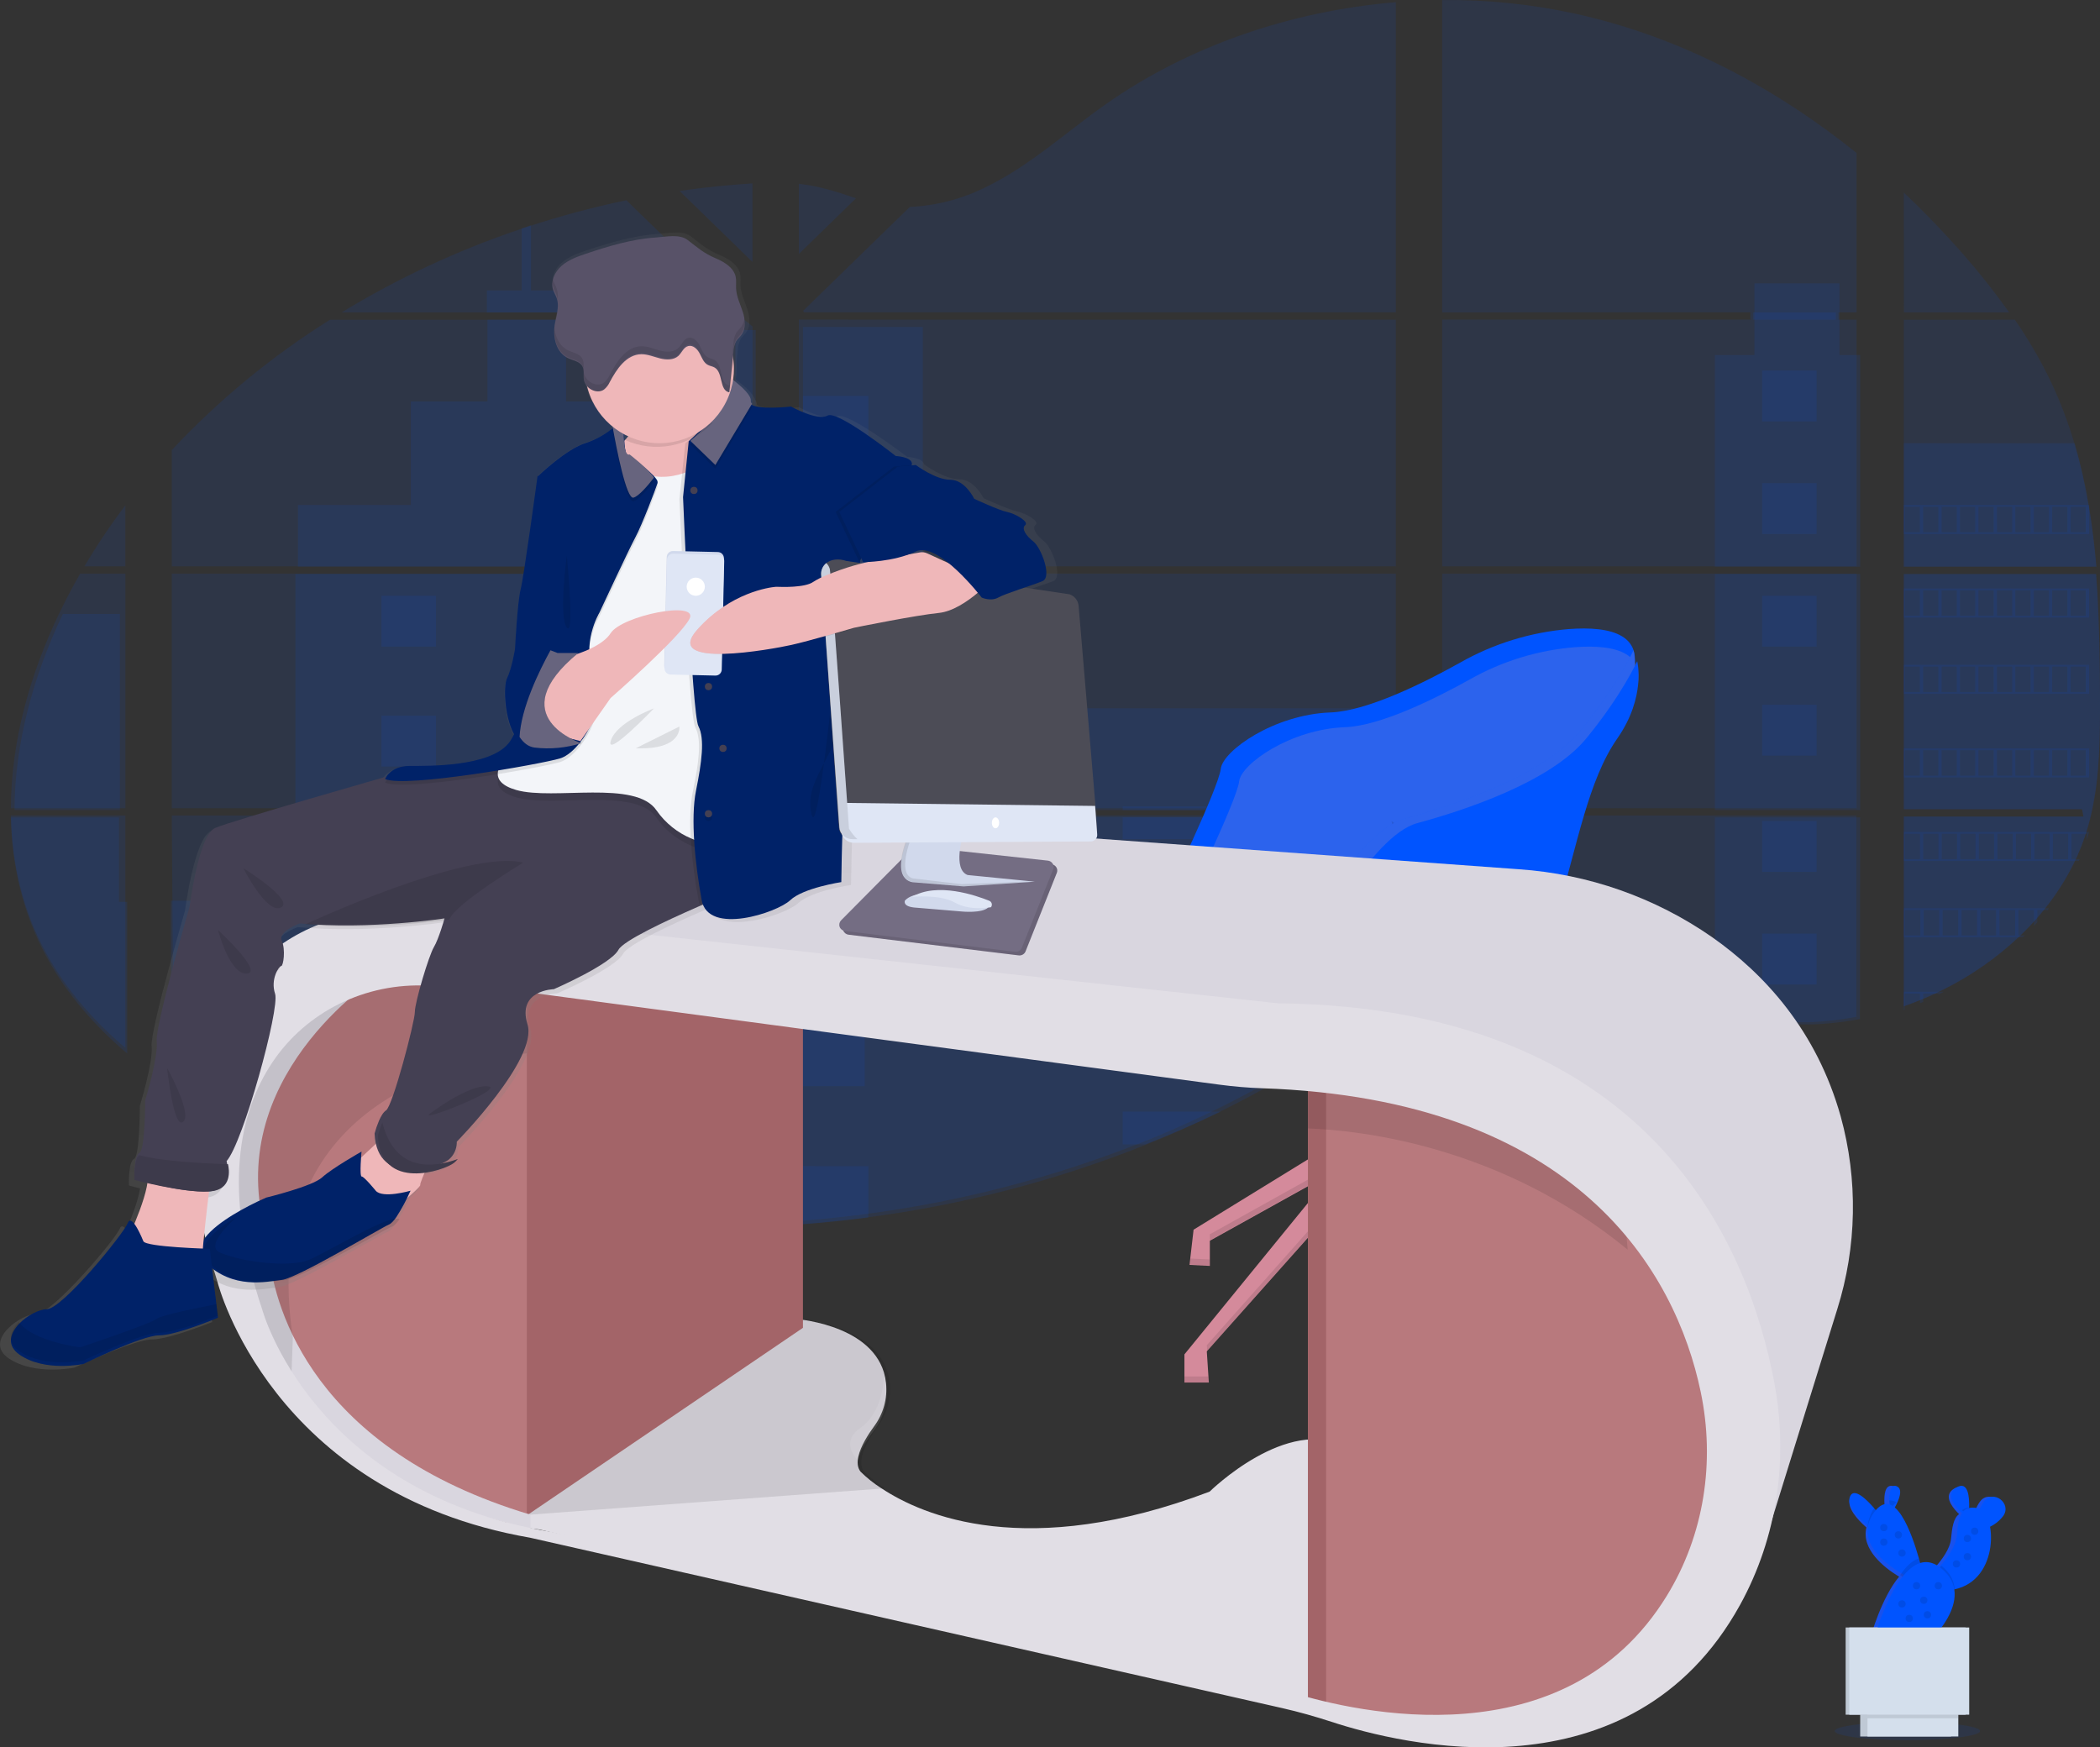 <?xml version="1.0" encoding="UTF-8"?> <svg xmlns="http://www.w3.org/2000/svg" xmlns:xlink="http://www.w3.org/1999/xlink" width="578px" height="481px" viewBox="0 0 578 481" version="1.1"><rect x="0" y="0" width="578" height="481" fill="#333333" stroke="none"/><title>undraw_on_the_office_fbfs</title><defs><linearGradient x1="49.993%" y1="100%" x2="49.993%" y2="-0.01%" id="linearGradient-1"><stop stop-color="#808080" stop-opacity="0.25" offset="0%"></stop><stop stop-color="#808080" stop-opacity="0.12" offset="54%"></stop><stop stop-color="#808080" stop-opacity="0.1" offset="100%"></stop></linearGradient></defs><g id="Page-1" stroke="none" stroke-width="1" fill="none" fill-rule="evenodd"><g id="LP-ecosio-Lösung-Fully-Managed-EDI" transform="translate(-836, -3509)"><g id="Details" transform="translate(0, 3292.177)"><g id="Detail-1" transform="translate(136.347, 149)"><g id="undraw_on_the_office_fbfs" transform="translate(699.653, 67.823)"><path d="M576.924,158 L524,158 L524,222.774 L573.055,222.774 C573.182,223.443 573.303,224.111 573.447,224.774 L524,224.774 L524,277 L524.248,276.919 C525.644,276.423 527.032,275.896 528.409,275.338 L529.296,274.972 C530.708,274.387 532.095,273.761 533.458,273.094 C533.947,272.868 534.43,272.629 534.908,272.385 C542.518,268.602 549.534,263.706 555.729,257.855 C555.907,257.698 556.074,257.536 556.235,257.379 C557.082,256.554 557.91,255.722 558.716,254.868 L559.603,253.915 C560.553,252.875 561.468,251.799 562.36,250.712 L562.752,250.236 C566.338,245.796 569.352,240.913 571.72,235.706 C571.795,235.549 571.858,235.386 571.927,235.229 C572.647,233.59 573.297,231.928 573.861,230.237 C574.103,229.522 574.333,228.807 574.535,228.092 C574.604,227.877 574.667,227.668 574.725,227.459 C577.66,217.084 578,206.303 578,195.58 C578,194.331 578,193.075 578,191.831 C578,187.502 577.937,183.114 577.856,178.784 C577.856,177.656 577.804,176.534 577.776,175.401 C577.706,172.522 577.603,169.647 577.465,166.776 C577.43,165.974 577.396,165.178 577.344,164.387 C577.344,163.928 577.298,163.469 577.269,163.01 C577.154,161.307 577.05,159.656 576.924,158 Z" id="Path" fill="#0054FF" fill-rule="nonzero" opacity="0.1"></path><path d="M524.017,86 L553,86 C548.249,79.312 543.095,72.927 537.569,66.88 C533.259,62.118 528.736,57.471 524,53 L524.017,86 Z" id="Path" fill="#0054FF" fill-rule="nonzero" opacity="0.1"></path><path d="M524,88.017 L524,156 L577,156 C577,155.803 576.965,155.6 576.948,155.42 C576.902,154.886 576.855,154.352 576.803,153.813 C576.751,153.274 576.682,152.56 576.613,151.928 C576.543,151.295 576.474,150.564 576.393,149.891 C576.312,149.219 576.242,148.528 576.156,147.85 C576.069,147.171 575.988,146.492 575.895,145.819 C575.803,145.146 575.716,144.462 575.612,143.789 C575.531,143.209 575.456,142.675 575.369,142.112 C575.248,141.323 575.121,140.529 574.988,139.745 C574.972,139.628 574.951,139.512 574.924,139.397 C573.967,133.633 572.666,127.932 571.026,122.325 C569.293,116.384 567.095,110.59 564.451,104.997 C561.601,99.081 558.292,93.398 554.557,88 L524,88.017 Z" id="Path" fill="#0054FF" fill-rule="nonzero" opacity="0.1"></path><path d="M396.947,157.907 L396.947,222.495 L511,222.495 L511,157.907 L396.947,157.907 Z M396.947,224.488 L396.947,268.225 C410.224,263.989 425.405,265.699 439.169,269.176 C449.827,271.876 460.211,275.551 470.851,278.193 C475.603,279.405 480.427,280.314 485.295,280.917 L486.491,281.045 C487.072,281.103 487.653,281.161 488.234,281.207 L489.976,281.329 L490.156,281.329 L490.934,281.329 C491.023,281.334 491.112,281.334 491.201,281.329 L492.142,281.363 L492.171,281.363 C492.618,281.363 493.071,281.363 493.524,281.398 L494.105,281.398 C494.552,281.398 495.005,281.398 495.458,281.398 L496.452,281.398 L497.253,281.398 C497.596,281.398 497.933,281.398 498.269,281.363 C498.815,281.363 499.361,281.317 499.913,281.276 L500.929,281.213 L502.184,281.114 C503.072,281.045 503.926,280.952 504.826,280.848 C505.175,280.807 505.529,280.766 505.878,280.714 L506.394,280.651 C507.271,280.535 508.137,280.396 509.014,280.251 C509.658,280.152 510.303,280.03 510.954,279.915 L510.954,224.488 L396.947,224.488 Z M481.775,85.981 L481.775,87.975 L396.947,87.975 L396.947,155.913 L511,155.913 L511,87.998 L505.279,87.998 L505.279,86.005 L511,86.005 L511,42.111 C488.814,24.279 462.883,10.312 434.001,3.862 C421.836,1.176 409.405,-0.117 396.947,0.008 L396.947,86.005 L481.775,85.981 Z M221.006,85.599 L221.407,85.981 L384.187,85.981 L384.187,0.605 C355.207,3.01 326.946,12.723 304.162,28.817 C293.214,36.542 283.382,45.698 271.098,51.627 C264.653,54.818 257.611,56.634 250.423,56.959 L221.006,85.599 Z M219.885,50.572 L219.885,69.899 L235.613,54.583 C229.764,52.566 225.153,51.186 219.862,50.595 L219.885,50.572 Z M219.363,293.719 L219.885,293.719 L219.885,336.082 C225.821,335.642 231.733,335.035 237.622,334.263 C263.957,330.877 289.761,324.206 314.43,314.408 L314.43,314.408 C317.078,313.349 319.707,312.256 322.317,311.128 C324.056,310.375 325.784,309.602 327.503,308.81 C330.082,307.628 332.641,306.412 335.181,305.165 C346.421,299.652 357.263,293.367 367.629,286.353 C368.274,285.918 368.924,285.478 369.563,285.032 C370.849,284.143 372.125,283.247 373.391,282.343 C374.024,281.885 374.657,281.427 375.284,280.963 L376.573,279.978 C377.874,279.01 379.169,278.037 380.482,277.081 L380.482,277.081 C381.696,276.211 382.921,275.342 384.164,274.531 L384.164,224.459 L253.402,224.459 C253.495,224.164 253.582,223.88 253.681,223.567 C253.576,223.868 253.483,224.147 253.396,224.459 L219.862,224.459 L219.862,293.707 L219.363,293.719 Z M219.885,87.986 L219.885,155.913 L384.187,155.913 L384.187,87.998 L219.885,87.986 Z M219.885,157.895 L219.885,222.495 L384.187,222.495 L384.187,157.907 L219.885,157.895 Z M187.037,52.56 L207.108,72.107 L207.108,50.485 C200.383,50.903 193.692,51.594 187.037,52.56 Z M47.273,157.907 L47.273,222.495 L207.108,222.495 L207.108,157.907 L47.273,157.907 Z M85.906,317.422 C110.132,326.625 135.463,332.621 161.25,335.259 L161.361,335.259 C166.235,335.773 171.123,336.171 176.025,336.453 L176.205,336.453 L176.205,336.453 C186.479,337.033 196.794,337.166 207.091,336.784 L207.091,224.488 L47.273,224.488 L47.853,298.853 M3,222.495 L34.525,222.495 L34.525,157.907 L22.055,157.907 C20.76,160.178 19.506,162.462 18.315,164.78 C17.676,166.012 17.055,167.258 16.451,168.518 C8.244,185.515 3.029,204.199 3,222.495 Z M3,224.488 C3.256,237.609 6.218,250.486 12.716,262.384 C18.118,272.265 25.621,280.929 34.501,288.463 L34.501,224.488 L3,224.488 Z M23.199,155.913 L34.501,155.913 L34.501,139.107 C30.428,144.492 26.662,150.104 23.223,155.913 L23.199,155.913 Z M94.014,86.005 L203.339,86.005 L203.734,85.622 L203.153,85.042 L203.153,85.042 L172.413,55.121 C163.289,57.022 154.278,59.431 145.424,62.337 C144.588,62.609 143.751,62.916 142.921,63.177 C125.825,68.963 109.423,76.619 94.014,86.005 L94.014,86.005 Z M47.273,123.888 L47.273,155.913 L187.449,155.913 L187.449,155.913 L187.478,155.913 L207.126,155.913 L207.126,89.847 L204.884,88.027 L90.796,88.027 C74.801,98.061 60.172,110.114 47.273,123.888 Z" id="Shape" fill="#0054FF" fill-rule="nonzero" opacity="0.1"></path><path d="M524,122 L524,156 L577,156 C577,155.801 576.965,155.596 576.948,155.415 C576.902,154.876 576.855,154.337 576.803,153.793 C576.751,153.249 576.682,152.529 576.613,151.89 C576.543,151.252 576.474,150.515 576.393,149.836 C576.312,149.157 576.242,148.46 576.156,147.775 C576.069,147.09 575.988,146.405 575.895,145.726 C575.803,145.047 575.716,144.356 575.612,143.677 C575.531,143.092 575.456,142.553 575.369,141.986 C575.248,141.189 575.121,140.387 574.988,139.597 C574.972,139.479 574.951,139.362 574.924,139.246 C573.967,133.429 572.666,127.676 571.026,122.018 L524,122 Z" id="Path" fill="#0054FF" fill-rule="nonzero" opacity="0.1"></path><path d="M576.924,158 L524,158 L524,222.774 L573.055,222.774 C573.182,223.443 573.303,224.111 573.447,224.774 L524,224.774 L524,277 L524.248,276.919 C525.644,276.423 527.032,275.896 528.409,275.338 L529.296,274.972 C530.708,274.387 532.095,273.761 533.458,273.094 C533.947,272.868 534.43,272.629 534.908,272.385 C542.518,268.602 549.534,263.706 555.729,257.855 C555.907,257.698 556.074,257.536 556.235,257.379 C557.082,256.554 557.91,255.722 558.716,254.868 L559.603,253.915 C560.553,252.875 561.468,251.799 562.36,250.712 L562.752,250.236 C566.338,245.796 569.352,240.913 571.72,235.706 C571.795,235.549 571.858,235.386 571.927,235.229 C572.647,233.59 573.297,231.928 573.861,230.237 C574.103,229.522 574.333,228.807 574.535,228.092 C574.604,227.877 574.667,227.668 574.725,227.459 C577.66,217.084 578,206.303 578,195.58 C578,194.331 578,193.075 578,191.831 C578,187.502 577.937,183.114 577.856,178.784 C577.856,177.656 577.804,176.534 577.776,175.401 C577.706,172.522 577.603,169.647 577.465,166.776 C577.43,165.974 577.396,165.178 577.344,164.387 C577.344,163.928 577.298,163.469 577.269,163.01 C577.154,161.307 577.05,159.656 576.924,158 Z" id="Path" fill="#0054FF" fill-rule="nonzero" opacity="0.1"></path><polygon id="Path" fill="#0054FF" fill-rule="nonzero" opacity="0.1" points="472 97.731 472 156 512 156 512 97.731 506.301 97.731 506.301 78 482.884 78 482.884 97.731"></polygon><rect id="Rectangle" fill="#0054FF" fill-rule="nonzero" opacity="0.1" x="472" y="158" width="40" height="65"></rect><path d="M512,225 L472,225 L472,278.757 C476.734,279.967 481.539,280.878 486.387,281.484 L487.579,281.611 C488.157,281.675 488.736,281.727 489.315,281.774 L491.051,281.896 C491.109,281.896 491.172,281.896 491.23,281.896 C491.485,281.896 491.745,281.896 492.006,281.93 L492.272,281.93 C492.584,281.93 492.897,281.93 493.215,281.965 L493.215,281.965 C493.661,281.965 494.112,281.965 494.564,282 L495.142,282 C495.594,282 496.039,282 496.491,282 L497.48,282 L498.279,282 L499.297,281.965 C499.836,281.965 500.385,281.919 500.929,281.878 L501.936,281.814 L503.192,281.716 C504.072,281.64 504.928,281.553 505.819,281.449 L506.867,281.315 L507.382,281.252 C508.256,281.13 509.118,281.002 509.992,280.851 C510.64,280.753 511.277,280.631 511.925,280.515 L512,225 Z" id="Path" fill="#0054FF" fill-rule="nonzero" opacity="0.1"></path><rect id="Rectangle" fill="#0054FF" fill-rule="nonzero" opacity="0.1" x="221" y="90" width="33" height="66"></rect><polygon id="Path" fill="#0054FF" fill-rule="nonzero" opacity="0.1" points="221 158 221 223 385 223 385 194.965 297.644 194.965 297.644 211.505 254.039 211.505 254.039 158"></polygon><path d="M220,294.446 L220.523,294.446 L220.523,337 C226.464,336.55 232.382,335.941 238.276,335.172 C264.643,331.758 290.478,325.049 315.178,315.202 C322.247,312.362 329.171,309.269 335.949,305.924 C347.199,300.386 358.051,294.071 368.427,287.025 C371.019,285.263 373.571,283.461 376.083,281.618 C377.827,280.331 379.571,279.022 381.314,277.747 C382.529,276.874 383.756,276.001 385,275.18 L385,224.891 L254.1,224.891 C254.193,224.594 254.28,224.308 254.373,224 C254.274,224.297 254.175,224.582 254.088,224.891 L220.523,224.891 L220.523,294.417 L220,294.446 Z" id="Path" fill="#0054FF" fill-rule="nonzero" opacity="0.1"></path><path d="M134,86 L156,86 L156,79.953 L146.143,79.953 L146.143,62 C145.29,62.276 144.437,62.588 143.59,62.852 L143.59,79.953 L134,79.953 L134,86 Z" id="Path" fill="#0054FF" fill-rule="nonzero" opacity="0.1"></path><polygon id="Path" fill="#0054FF" fill-rule="nonzero" opacity="0.1" points="82 156 188.273 156 188.238 156 188.291 156 208 156 208 90.855 202.417 90.855 202.417 139.016 176.892 139.016 176.892 110.514 155.802 110.514 155.802 88 134.158 88 134.158 110.514 113.073 110.514 113.073 139.01 82 139.01"></polygon><path d="M81.301,158 L81.301,222.915 L207,222.915 L207,158 L81.301,158 Z M85.69,318.322 C109.942,327.572 135.298,333.599 161.112,336.251 L161.223,336.251 C166.102,336.767 170.995,337.167 175.902,337.45 L176.083,337.45 L176.083,337.45 C186.367,338.033 196.692,338.167 207,337.782 L207,224.919 L81.301,224.919 L81.301,247.932 L47,247.932 L47.18,299.311" id="Shape" fill="#0054FF" fill-rule="nonzero" opacity="0.1"></path><path d="M32.752,225 L3,225 C3.26,238.331 6.274,251.415 12.87,263.503 C18.357,273.548 25.985,282.345 35,290 L35,248.264 L32.752,248.264 L32.752,225 Z" id="Path" fill="#0054FF" fill-rule="nonzero" opacity="0.1"></path><path d="M4,223 L33,223 L33,169 L17.308,169 C9.189,186.005 4.029,204.697 4,223 Z" id="Path" fill="#0054FF" fill-rule="nonzero" opacity="0.1"></path><rect id="Rectangle" fill="#0054FF" fill-rule="nonzero" opacity="0.1" x="221" y="109" width="18" height="20"></rect><rect id="Rectangle" fill="#0054FF" fill-rule="nonzero" opacity="0.1" x="221" y="151" width="18" height="5"></rect><rect id="Rectangle" fill="#0054FF" fill-rule="nonzero" opacity="0.1" x="221" y="158" width="18" height="14"></rect><rect id="Rectangle" fill="#0054FF" fill-rule="nonzero" opacity="0.1" x="221" y="194" width="18" height="20"></rect><rect id="Rectangle" fill="#0054FF" fill-rule="nonzero" opacity="0.1" x="221" y="237" width="18" height="20"></rect><polygon id="Path" fill="#0054FF" fill-rule="nonzero" opacity="0.1" points="220.515 294.358 220 294.358 220.515 294.358 220.515 299 238 299 238 279 220.515 279"></polygon><path d="M221,321 L221,337 C227.024,336.545 233.024,335.929 239,335.152 L239,321.029 L221,321 Z" id="Path" fill="#0054FF" fill-rule="nonzero" opacity="0.1"></path><rect id="Rectangle" fill="#0054FF" fill-rule="nonzero" opacity="0.1" x="309" y="222" width="76" height="1"></rect><rect id="Rectangle" fill="#0054FF" fill-rule="nonzero" opacity="0.1" x="309" y="225" width="76" height="6"></rect><rect id="Rectangle" fill="#0054FF" fill-rule="nonzero" opacity="0.1" x="309" y="250" width="76" height="9"></rect><path d="M309,277 L309,286 L368.184,286 C370.754,284.295 373.292,282.545 375.797,280.749 C377.532,279.507 379.266,278.237 381,277.006 L309,277 Z" id="Path" fill="#0054FF" fill-rule="nonzero" opacity="0.1"></path><path d="M309,306 L309,315 L315.255,315 C322.313,312.252 329.228,309.252 336,306 L309,306 Z" id="Path" fill="#0054FF" fill-rule="nonzero" opacity="0.1"></path><rect id="Rectangle" fill="#0054FF" fill-rule="nonzero" opacity="0.1" transform="translate(169.5, 171) rotate(-180) translate(-169.5, -171) " x="162" y="164" width="15" height="14"></rect><rect id="Rectangle" fill="#0054FF" fill-rule="nonzero" opacity="0.1" transform="translate(492.5, 109) rotate(-180) translate(-492.5, -109) " x="485" y="102" width="15" height="14"></rect><rect id="Rectangle" fill="#0054FF" fill-rule="nonzero" opacity="0.1" transform="translate(492.5, 140) rotate(-180) translate(-492.5, -140) " x="485" y="133" width="15" height="14"></rect><rect id="Rectangle" fill="#0054FF" fill-rule="nonzero" opacity="0.1" transform="translate(492.5, 171) rotate(-180) translate(-492.5, -171) " x="485" y="164" width="15" height="14"></rect><rect id="Rectangle" fill="#0054FF" fill-rule="nonzero" opacity="0.1" transform="translate(492.5, 201) rotate(-180) translate(-492.5, -201) " x="485" y="194" width="15" height="14"></rect><rect id="Rectangle" fill="#0054FF" fill-rule="nonzero" opacity="0.1" transform="translate(492.5, 233) rotate(-180) translate(-492.5, -233) " x="485" y="226" width="15" height="14"></rect><rect id="Rectangle" fill="#0054FF" fill-rule="nonzero" opacity="0.1" transform="translate(492.5, 264) rotate(-180) translate(-492.5, -264) " x="485" y="257" width="15" height="14"></rect><rect id="Rectangle" fill="#0054FF" fill-rule="nonzero" opacity="0.1" transform="translate(112.5, 171) rotate(-180) translate(-112.5, -171) " x="105" y="164" width="15" height="14"></rect><rect id="Rectangle" fill="#0054FF" fill-rule="nonzero" opacity="0.1" transform="translate(169.5, 204) rotate(-180) translate(-169.5, -204) " x="162" y="197" width="15" height="14"></rect><rect id="Rectangle" fill="#0054FF" fill-rule="nonzero" opacity="0.1" transform="translate(112.5, 204) rotate(-180) translate(-112.5, -204) " x="105" y="197" width="15" height="14"></rect><rect id="Rectangle" fill="#0054FF" fill-rule="nonzero" opacity="0.1" transform="translate(169.5, 237) rotate(-180) translate(-169.5, -237) " x="162" y="230" width="15" height="14"></rect><rect id="Rectangle" fill="#0054FF" fill-rule="nonzero" opacity="0.1" transform="translate(112.5, 237) rotate(-180) translate(-112.5, -237) " x="105" y="230" width="15" height="14"></rect><rect id="Rectangle" fill="#0054FF" fill-rule="nonzero" opacity="0.1" transform="translate(169.5, 269) rotate(-180) translate(-169.5, -269) " x="162" y="262" width="15" height="14"></rect><rect id="Rectangle" fill="#0054FF" fill-rule="nonzero" opacity="0.1" transform="translate(112.5, 269) rotate(-180) translate(-112.5, -269) " x="105" y="262" width="15" height="14"></rect><rect id="Rectangle" fill="#0054FF" fill-rule="nonzero" opacity="0.1" transform="translate(169.5, 302) rotate(-180) translate(-169.5, -302) " x="162" y="295" width="15" height="14"></rect><rect id="Rectangle" fill="#0054FF" fill-rule="nonzero" opacity="0.1" transform="translate(112.5, 302) rotate(-180) translate(-112.5, -302) " x="105" y="295" width="15" height="14"></rect><polygon id="Path" fill="#0054FF" fill-rule="nonzero" opacity="0.1" points="177 337 177 328 162 328 162 335.72"></polygon><path d="M524,139 L524,147 L575,147 L575,139 L524,139 Z M569.921,139.506 L574.08,139.506 L574.08,146.5 L569.898,146.5 L569.921,139.506 Z M564.843,139.506 L569.025,139.506 L569.025,146.5 L564.825,146.5 L564.843,139.506 Z M559.776,139.506 L563.958,139.506 L563.958,146.5 L559.776,146.5 L559.776,139.506 Z M554.697,139.506 L558.879,139.506 L558.879,146.5 L554.697,146.5 L554.697,139.506 Z M549.624,139.506 L553.835,139.506 L553.835,146.5 L549.653,146.5 L549.624,139.506 Z M544.546,139.506 L548.728,139.506 L548.728,146.5 L544.546,146.5 L544.546,139.506 Z M539.467,139.506 L543.649,139.506 L543.649,146.5 L539.467,146.5 L539.467,139.506 Z M534.394,139.506 L538.576,139.506 L538.576,146.5 L534.394,146.5 L534.394,139.506 Z M529.322,139.506 L533.504,139.506 L533.504,146.5 L529.322,146.5 L529.322,139.506 Z M524.249,139.506 L528.431,139.506 L528.431,146.5 L524.249,146.5 L524.249,139.506 Z" id="Shape" fill="#0054FF" fill-rule="nonzero" opacity="0.1"></path><path d="M524,162 L524,170 L575,170 L575,162 L524,162 Z M569.921,162.506 L574.08,162.506 L574.08,169.494 L569.898,169.494 L569.921,162.506 Z M564.843,162.506 L569.025,162.506 L569.025,169.494 L564.825,169.494 L564.843,162.506 Z M559.776,162.506 L563.958,162.506 L563.958,169.494 L559.776,169.494 L559.776,162.506 Z M554.697,162.506 L558.879,162.506 L558.879,169.494 L554.697,169.494 L554.697,162.506 Z M549.624,162.506 L553.835,162.506 L553.835,169.494 L549.653,169.494 L549.624,162.506 Z M544.546,162.506 L548.728,162.506 L548.728,169.494 L544.546,169.494 L544.546,162.506 Z M539.467,162.506 L543.649,162.506 L543.649,169.494 L539.467,169.494 L539.467,162.506 Z M534.394,162.506 L538.576,162.506 L538.576,169.494 L534.394,169.494 L534.394,162.506 Z M529.322,162.506 L533.504,162.506 L533.504,169.494 L529.322,169.494 L529.322,162.506 Z M524.249,162.506 L528.431,162.506 L528.431,169.494 L524.249,169.494 L524.249,162.506 Z" id="Shape" fill="#0054FF" fill-rule="nonzero" opacity="0.1"></path><path d="M524,183 L524,191 L575,191 L575,183 L524,183 Z M569.921,183.501 L574.08,183.501 L574.08,190.499 L569.898,190.499 L569.921,183.501 Z M564.843,183.501 L569.025,183.501 L569.025,190.499 L564.825,190.499 L564.843,183.501 Z M559.776,183.501 L563.958,183.501 L563.958,190.499 L559.776,190.499 L559.776,183.501 Z M554.697,183.501 L558.879,183.501 L558.879,190.499 L554.697,190.499 L554.697,183.501 Z M549.624,183.501 L553.835,183.501 L553.835,190.499 L549.653,190.499 L549.624,183.501 Z M544.546,183.501 L548.728,183.501 L548.728,190.499 L544.546,190.499 L544.546,183.501 Z M539.467,183.501 L543.649,183.501 L543.649,190.499 L539.467,190.499 L539.467,183.501 Z M534.394,183.501 L538.576,183.501 L538.576,190.499 L534.394,190.499 L534.394,183.501 Z M529.322,183.501 L533.504,183.501 L533.504,190.499 L529.322,190.499 L529.322,183.501 Z M524.249,183.501 L528.431,183.501 L528.431,190.499 L524.249,190.499 L524.249,183.501 Z" id="Shape" fill="#0054FF" fill-rule="nonzero" opacity="0.1"></path><path d="M524,206 L524,214 L575,214 L575,206 L524,206 Z M569.921,206.501 L574.08,206.501 L574.08,213.499 L569.898,213.499 L569.921,206.501 Z M564.843,206.501 L569.025,206.501 L569.025,213.499 L564.825,213.499 L564.843,206.501 Z M559.776,206.501 L563.958,206.501 L563.958,213.499 L559.776,213.499 L559.776,206.501 Z M554.697,206.501 L558.879,206.501 L558.879,213.499 L554.697,213.499 L554.697,206.501 Z M549.624,206.501 L553.835,206.501 L553.835,213.499 L549.653,213.499 L549.624,206.501 Z M544.546,206.501 L548.728,206.501 L548.728,213.499 L544.546,213.499 L544.546,206.501 Z M539.467,206.501 L543.649,206.501 L543.649,213.499 L539.467,213.499 L539.467,206.501 Z M534.394,206.501 L538.576,206.501 L538.576,213.499 L534.394,213.499 L534.394,206.501 Z M529.322,206.501 L533.504,206.501 L533.504,213.499 L529.322,213.499 L529.322,206.501 Z M524.249,206.501 L528.431,206.501 L528.431,213.499 L524.249,213.499 L524.249,206.501 Z" id="Shape" fill="#0054FF" fill-rule="nonzero" opacity="0.1"></path><path d="M524,229 L524,237 L572.181,237 C572.251,236.835 572.321,236.665 572.385,236.5 L570.141,236.5 L570.141,229.506 L574.32,229.506 L574.32,231.242 C574.564,230.499 574.797,229.756 575,229 L524,229 Z M565.038,229.506 L569.24,229.506 L569.24,236.482 L565.021,236.482 L565.038,229.506 Z M559.947,229.506 L564.149,229.506 L564.149,236.482 L559.947,236.482 L559.947,229.506 Z M554.844,229.506 L559.046,229.506 L559.046,236.482 L554.844,236.482 L554.844,229.506 Z M549.747,229.506 L553.978,229.506 L553.978,236.482 L549.776,236.482 L549.747,229.506 Z M544.644,229.506 L548.846,229.506 L548.846,236.482 L544.644,236.482 L544.644,229.506 Z M539.541,229.506 L543.743,229.506 L543.743,236.482 L539.541,236.482 L539.541,229.506 Z M534.444,229.506 L538.646,229.506 L538.646,236.482 L534.444,236.482 L534.444,229.506 Z M529.347,229.506 L533.549,229.506 L533.549,236.482 L529.347,236.482 L529.347,229.506 Z M524.25,229.506 L528.452,229.506 L528.452,236.482 L524.25,236.482 L524.25,229.506 Z" id="Shape" fill="#0054FF" fill-rule="nonzero" opacity="0.1"></path><path d="M524,250 L524,258 L556.745,258 C556.935,257.835 557.102,257.658 557.274,257.499 L555.533,257.499 L555.533,250.519 L559.829,250.519 L559.829,254.885 L560.75,253.878 L560.75,250.519 L563.596,250.519 C563.733,250.348 563.863,250.177 564,250.018 L524,250 Z M550.322,250.501 L554.648,250.501 L554.648,257.499 L550.352,257.499 L550.322,250.501 Z M545.105,250.501 L549.401,250.501 L549.401,257.499 L545.105,257.499 L545.105,250.501 Z M539.888,250.501 L544.184,250.501 L544.184,257.499 L539.888,257.499 L539.888,250.501 Z M534.677,250.501 L538.973,250.501 L538.973,257.499 L534.677,257.499 L534.677,250.501 Z M529.466,250.501 L533.762,250.501 L533.762,257.499 L529.466,257.499 L529.466,250.501 Z M524.255,250.501 L528.551,250.501 L528.551,257.499 L524.255,257.499 L524.255,250.501 Z" id="Shape" fill="#0054FF" fill-rule="nonzero" opacity="0.1"></path><path d="M524,273 L524,278 C524.085,277.975 524.169,277.944 524.25,277.905 L524.25,273.492 L528.446,273.492 L528.446,276.178 L529.34,275.781 L529.34,273.517 L533.537,273.517 L533.537,273.769 C534.031,273.523 534.518,273.265 535,273.006 L524,273 Z" id="Path" fill="#0054FF" fill-rule="nonzero" opacity="0.1"></path><path d="M220,294 L220.523,294 L220.523,294 L220,294 Z M254.064,224.659 L254.064,224.659 C254.157,224.363 254.244,224.079 254.343,223.765 C254.244,224.067 254.151,224.363 254.064,224.659 Z M482.491,86 L482.491,87.996 L506,87.996 L506,86 L482.491,86 Z M220,294 L220.523,294 L220.523,294 L220,294 Z M254.064,224.659 L254.064,224.659 C254.157,224.363 254.244,224.079 254.343,223.765 C254.244,224.067 254.151,224.363 254.064,224.659 Z M220,294 L220.523,294 L220.523,294 L220,294 Z M254.064,224.659 L254.064,224.659 C254.157,224.363 254.244,224.079 254.343,223.765 C254.244,224.067 254.151,224.363 254.064,224.659 Z" id="Shape" fill="#0054FF" fill-rule="nonzero" opacity="0.1"></path><ellipse id="Oval" fill="#0054FF" fill-rule="nonzero" opacity="0.1" cx="525" cy="476.5" rx="20" ry="2.5"></ellipse><polygon id="Path" fill="#D48A9B" fill-rule="nonzero" points="388 311 377.846 310.451 377.159 281.772 377 274.942 387.712 273 387.783 281.807"></polygon><polygon id="Path" fill="#D48A9B" fill-rule="nonzero" points="380.299 306.661 328.519 338.496 327.399 348.183 332.997 348.46 332.997 341.54 366.864 322.719 326 372.816 326 380.566 332.717 380.566 332.158 371.986 379.459 318.845 385.337 319.398 435.163 375.307 436.283 384.723 443 385 441.88 375.307 402.416 326.594 428.726 344.585 429.285 352.335 434.603 352.611 434.044 343.201 383.937 305"></polygon><path d="M316.222,250.788 C321.066,244.765 325.127,238.153 328.306,231.11 C331.836,223.306 335.706,214.295 336.001,211.629 C336.578,206.641 350.696,196.667 366.223,196.113 C376.349,195.749 392.124,187.853 401.886,182.398 C411.069,177.18 421.28,174.028 431.807,173.162 C443.227,172.302 453.966,174.542 448.559,187.783 L375.95,275.649 C375.95,275.649 314.027,286.553 310.209,269.022 C309.995,268.139 309.7,267.277 309.325,266.448 C308.603,264.791 308.413,260.468 316.222,250.788 Z" id="Path" fill="#0054FF" fill-rule="nonzero"></path><path d="M321.639,253.111 C326.553,246.987 330.685,240.279 333.94,233.14 C337.258,225.801 340.78,217.575 341.06,215.084 C341.595,210.295 355.229,200.71 370.202,200.176 C379.965,199.827 395.177,192.245 404.584,187.003 C413.447,181.997 423.296,178.978 433.448,178.155 C444.456,177.331 454.813,179.484 449.62,192.204 L391.573,276.966 C391.573,276.966 319.968,287.096 316.178,270.336 C315.953,269.446 315.655,268.576 315.288,267.735 C314.624,266.074 314.531,262.005 321.639,253.111 Z" id="Path" fill="#DDA2A6" fill-rule="nonzero" opacity="0.2"></path><path d="M388,282 C384.85,282 381.531,282 378.147,281.965 L378,274.98 L387.935,273 L388,282 Z" id="Path" fill="#000000" fill-rule="nonzero" opacity="0.1"></path><g id="Group" opacity="0.1" transform="translate(326, 317)" fill="#000000" fill-rule="nonzero"><polygon id="Path" points="102.726 25.81 76.416 7.771 79.431 11.5 102.726 27.475 103.285 35.246 108.603 35.524 108.504 33.853 103.285 33.581"></polygon><polygon id="Path" points="6.997 22.757 6.997 24.422 38.386 6.932 40.864 3.885"></polygon><polygon id="Path" points="0 61.889 0 63.554 6.717 63.554 6.607 61.889"></polygon><polygon id="Path" points="6.997 29.695 1.586 29.429 1.399 31.083 6.997 31.361"></polygon><polygon id="Path" points="110.283 66.057 109.163 56.616 59.337 0.555 53.459 0 6.158 53.285 6.257 54.841 53.459 1.665 59.337 2.22 109.163 58.281 110.283 67.722 117 68 116.808 66.323"></polygon></g><path d="M383,226 C383,226 396.371,235.885 390.518,235.999 C384.665,236.113 383,226 383,226 Z" id="Path" fill="#000000" fill-rule="nonzero" opacity="0.1"></path><path d="M327,278.934 C327,278.934 348.592,277.262 356.672,261.652 C356.672,261.652 373.11,229.034 386.489,225.41 C399.868,221.787 424.658,213.703 434.966,201.16 C445.275,188.617 449.599,179 449.599,179 C449.599,179 452.258,189.151 443.882,201.119 C435.506,213.088 432.459,231.519 426.608,251.06 C420.757,270.601 418.529,278.353 407.941,279.515 C399.96,280.357 357.763,279.933 337.587,279.515 C330.988,279.335 327,278.934 327,278.934 Z" id="Path" fill="#0054FF" fill-rule="nonzero"></path><path d="M327,278.934 C327,278.934 348.592,277.262 356.672,261.652 C356.672,261.652 373.11,229.034 386.489,225.41 C399.868,221.787 424.658,213.703 434.966,201.16 C445.275,188.617 449.599,179 449.599,179 C449.599,179 452.258,189.151 443.882,201.119 C435.506,213.088 432.459,231.519 426.608,251.06 C420.757,270.601 418.529,278.353 407.941,279.515 C399.96,280.357 357.763,279.933 337.587,279.515 C330.988,279.335 327,278.934 327,278.934 Z" id="Path" fill="#DDA2A6" fill-rule="nonzero" opacity="0.2"></path><path d="M333,278 C333,278 353.717,276.393 361.466,261.396 C361.466,261.396 377.242,230.066 390.071,226.587 C402.9,223.107 426.693,215.335 436.585,203.288 C446.478,191.241 450.62,182 450.62,182 C450.62,182 453.154,191.794 445.138,203.288 C437.121,214.782 434.179,232.475 428.563,251.222 C422.947,269.969 420.814,277.465 410.654,278.536 C402.999,279.343 362.514,278.934 343.155,278.536 C336.828,278.415 333,278 333,278 Z" id="Path" fill="#0054FF" fill-rule="nonzero"></path><path d="M316,271.352 C316,271.352 327.289,275.651 333.7,273.293 C340.111,270.935 356,264 356,264 C356,264 329.24,265.688 316,271.352 Z" id="Path" fill="#000000" fill-rule="nonzero" opacity="0.1"></path><path d="M391,473 C391,473 358.554,471.259 350.645,466.615 C342.737,461.971 331.542,461.971 331.484,461.971 L202.29,433.818 L148.581,421.047 L139,419.788 L170.645,383.589 L171.609,383.172 L218.258,363 C218.258,363 239.161,364.161 243.29,377.779 C243.572,378.738 243.767,379.721 243.87,380.716 C244.303,384.963 243.127,389.218 240.572,392.639 C238.923,394.891 236.897,398.09 236.258,400.905 C235.898,402.496 235.979,403.964 236.839,405.084 C238.58,406.813 240.504,408.349 242.575,409.664 C253.95,417.211 282.704,429.644 332.935,410.599 C332.935,410.599 354.419,389.412 370.677,398.409 C386.935,407.406 391,473 391,473 Z" id="Path" fill="#E1DEE5" fill-rule="nonzero"></path><path d="M237.257,400.916 C236.894,402.507 236.976,403.976 237.843,405.097 C239.6,406.826 241.539,408.362 243.629,409.678 L145,417 L172.032,383.177 L219.08,363 C219.08,363 240.162,364.161 244.326,377.783 C244.611,378.743 244.807,379.726 244.911,380.721 C245.348,384.97 244.161,389.226 241.585,392.648 C239.945,394.901 237.901,398.1 237.257,400.916 Z" id="Path" fill="#000000" fill-rule="nonzero" opacity="0.1"></path><polygon id="Path" fill="#A36468" fill-rule="nonzero" points="141.172 268 221 269.739 221 365.511 145.222 417 127 400.187 130.76 344.529 127 292.64"></polygon><path d="M96,252.319 L189.497,223.617 C191.177,223.105 192.938,222.909 194.691,223.039 L418.046,239.277 C437.15,240.584 455.537,247.044 471.236,257.967 C485.691,268.124 500.007,283.715 506.634,307.324 C511.427,324.745 511.095,343.172 505.676,360.41 L485.946,424 C485.946,424 500.744,285.837 353.059,278.9 L96,252.319 Z" id="Path" fill="#D9D6DF" fill-rule="nonzero"></path><path d="M145,265.531 L145,420 C145,420 119.384,416.385 114.829,411.366 C111.093,407.25 89.445,395.647 80.052,383.695 C77.992,381.076 76.518,378.456 75.956,375.853 C72.811,361.485 60,327.533 60,327.533 L63.481,294.349 L77.986,272.808 L106.126,260 L127.884,260 L145,265.531 Z" id="Path" fill="#B8797D" fill-rule="nonzero"></path><path d="M105.093,268 C105.093,268 63.157,294.08 72.332,336.044 C73.08,339.464 73.729,342.9 74.155,346.378 C75.832,359.951 85.896,398.954 146,416.943 L146,421 L120.503,413.947 L103.194,404.483 L89.981,392.73 L73.828,373.188 L66.33,357.25 L63.584,336.259 L62,312.295 L65.863,291.738 L74.973,278.362 L86.077,269.802 L105.093,268 Z" id="Path" fill="#D9D6DF" fill-rule="nonzero"></path><path d="M145,265.523 L145,289.958 C126.841,291.927 70.617,303.273 80.602,368.111 L80.051,383 C77.991,380.395 76.517,377.79 75.955,375.202 C72.81,360.915 60,327.153 60,327.153 L63.481,294.155 L77.985,272.736 L106.123,260 L127.879,260 L145,265.523 Z" id="Path" fill="#000000" fill-rule="nonzero" opacity="0.1"></path><path d="M240.52,393.779 C238.826,396.019 236.743,399.2 236.087,402 C233.485,399.113 232.924,395.794 236.684,393.167 C241.392,389.853 242.961,384.103 243.313,379 C243.603,379.954 243.803,380.932 243.91,381.921 C244.355,386.145 243.145,390.377 240.52,393.779 L240.52,393.779 Z" id="Path" fill="#FFFFFF" fill-rule="nonzero" opacity="0.1"></path><path d="M477,409.61 L465.885,447.152 L440.73,471.598 L409.14,478 L360,469.269 L360,295.529 C360,295.529 368.483,290 369.36,290 C370.238,290 393.93,293.783 393.93,293.783 L447.575,332.064 L449.798,333.653 L473.783,369.158 L477,409.61 Z" id="Path" fill="#B8797D" fill-rule="nonzero"></path><polygon id="Path" fill="#A36468" fill-rule="nonzero" points="360 288 360 468.16 365 469 365 288"></polygon><path d="M448,344 C413.149,315.359 374.405,311.147 360,310.624 L360,295.519 C360,295.519 368.422,290 369.294,290 C370.165,290 393.69,293.776 393.69,293.776 L446.954,331.986 L448,344 Z" id="Path" fill="#000000" fill-rule="nonzero" opacity="0.1"></path><path d="M351.837,276.191 L133.591,252.385 L109.062,251.084 C93.573,250.189 78.534,256.475 68.29,268.126 C55.515,282.816 45.858,308.729 59.963,353.223 C59.963,353.223 74.672,410.896 145.907,423.287 L352.894,470.184 C357.482,471.224 362.011,472.507 366.483,473.964 C385.274,480.136 448.943,496.127 478.936,441.768 C489.215,423.13 492.293,401.397 488.332,380.477 C481.114,342.214 453.862,277.282 351.837,276.191 Z M458.763,439.283 C430.773,484.874 373.097,471.305 355.757,465.952 C351.512,464.639 347.215,463.496 342.865,462.567 L151.662,421.667 C85.787,410.85 72.181,360.492 72.181,360.492 C61.061,327.396 65.921,306.041 74.91,292.524 C84.324,278.374 100.711,270.46 117.691,271.319 L140.292,272.48 L335.502,298.556 C339.451,299.085 343.429,299.433 347.412,299.567 C434.222,302.51 461.231,350.238 468.095,383.131 C472.125,402.355 469.059,422.526 458.763,439.283 Z" id="Shape" fill="#E1DEE5" fill-rule="nonzero"></path><path d="M2.459,373.952 C9.624,378.734 20.501,376.459 20.501,376.459 C20.501,376.459 36.908,368.71 41.756,368.71 C46.604,368.71 58.396,363.921 58.396,363.921 L57.994,360.694 L56.795,350.972 C64.262,356.776 72.561,354.774 76.647,354.35 C81.035,353.897 104.484,339.995 106.742,339.078 C107.353,338.834 108.069,338.039 108.797,337.012 L108.797,337.012 C110.307,334.708 111.634,332.29 112.766,329.779 L112.766,329.779 C114.233,328.491 115.304,327.458 115.228,327.231 C115.152,327.005 115.81,325.31 116.665,323.4 C119.995,322.82 122.864,321.589 123.778,320.846 C125.3,319.632 126.162,317.775 126.106,315.831 C126.106,315.831 148.984,292.816 145.975,283.245 C142.966,273.673 153.372,273.441 153.372,273.441 C153.372,273.441 169.313,266.603 171.531,262.505 C172.898,259.98 184.858,254.437 193.856,250.548 L194.962,250.072 C198.454,257.705 216.193,251.813 219.685,248.604 C223.381,245.185 234.235,243.588 234.235,243.588 C234.235,243.588 234.701,198.894 238.164,193.217 C239.811,190.518 240.207,181.695 240.166,173.174 C240.166,172.872 240.166,172.594 240.166,172.269 C245.02,171.323 256.567,169.134 261.927,168.606 C265.326,168.269 268.87,166.157 271.588,164.102 L271.908,164.502 C272.842,164.885 273.852,165.049 274.859,164.984 C275.751,165.084 276.653,164.916 277.449,164.502 C279.533,163.341 287.157,161.083 289.927,159.946 C292.697,158.808 289.467,150.6 287.39,149.004 C285.312,147.408 283.898,145.359 285.062,144.448 C286.226,143.536 282.291,141.255 279.981,140.797 C277.67,140.338 270.738,137.151 270.738,137.151 C270.738,137.151 268.195,131.927 264.04,131.927 C259.884,131.927 254.332,127.824 254.332,127.824 C254.105,126.001 249.711,125.775 249.711,125.775 C249.711,125.775 233.077,113.005 230.301,114.607 C227.525,116.209 219.907,112.099 219.907,112.099 C219.907,112.099 210.554,113.144 208.354,111.426 L208.354,111.426 C208.334,110.862 208.129,110.32 207.772,109.882 C207.277,108.338 204.862,106.225 202.534,104.466 C202.712,103.376 202.801,102.274 202.802,101.169 C202.802,100.693 202.802,100.217 202.749,99.747 C202.749,99.666 202.749,99.591 202.749,99.509 L203.081,96.299 C203.104,95.244 203.379,94.209 203.884,93.281 C204.274,92.701 204.85,92.207 205.287,91.633 C205.388,91.497 205.482,91.356 205.566,91.209 L205.636,91.087 C205.7,90.976 205.758,90.862 205.81,90.745 L205.863,90.628 C205.991,90.313 206.091,89.987 206.16,89.653 L206.16,89.578 C206.189,89.427 206.212,89.276 206.23,89.119 C206.227,89.098 206.227,89.077 206.23,89.055 C206.325,87.729 206.147,86.398 205.706,85.143 C205.013,82.99 203.931,80.912 203.814,78.665 C203.756,77.551 203.942,76.413 203.698,75.322 C203.116,72.832 200.572,71.259 198.099,70.214 C194.683,68.786 192.96,67.225 190.219,65.1 C187.891,63.301 184.038,64.206 181.105,64.392 C174.4,64.822 167.783,66.836 161.474,68.914 C159.023,69.726 156.527,70.655 154.618,72.309 C153.333,73.4 152.45,74.887 152.109,76.535 L152.109,76.535 C152.043,76.918 152.018,77.307 152.034,77.696 C152.034,77.731 152.034,77.766 152.034,77.795 C152.034,77.946 152.034,78.091 152.086,78.236 C152.083,78.284 152.083,78.333 152.086,78.381 C152.115,78.558 152.158,78.733 152.214,78.903 L152.214,78.903 C152.482,79.745 152.976,80.505 153.262,81.341 C153.326,81.531 153.379,81.725 153.419,81.922 C153.419,81.922 153.419,81.962 153.419,81.98 C153.46,82.166 153.489,82.345 153.512,82.56 L153.512,82.56 C153.768,84.632 153,86.797 152.662,88.91 C152.616,89.206 152.581,89.491 152.557,89.816 L152.557,89.816 L152.557,89.816 C152.457,91.038 152.565,92.269 152.878,93.455 C152.875,93.469 152.875,93.482 152.878,93.496 C152.912,93.641 152.965,93.786 153.011,93.925 C153.027,93.988 153.047,94.05 153.07,94.111 C153.11,94.233 153.163,94.355 153.209,94.471 L153.308,94.715 C153.355,94.819 153.407,94.924 153.46,95.028 C153.512,95.133 153.547,95.202 153.593,95.284 C153.641,95.379 153.693,95.472 153.751,95.562 C153.803,95.655 153.861,95.742 153.919,95.829 C153.978,95.916 154.03,95.998 154.094,96.079 C154.158,96.16 154.228,96.259 154.298,96.346 L154.478,96.566 L154.722,96.822 L154.915,97.013 L155.2,97.257 C155.27,97.309 155.328,97.367 155.398,97.414 C155.467,97.46 155.636,97.582 155.758,97.658 L155.927,97.774 C156.113,97.884 156.311,97.983 156.509,98.076 C157.836,98.656 159.512,98.894 160.31,100.061 C160.5,100.333 160.632,100.641 160.7,100.966 C160.7,101.042 160.7,101.123 160.7,101.198 L160.7,101.402 C160.7,102.075 160.746,102.742 160.816,103.398 C160.811,103.759 160.832,104.12 160.88,104.478 C160.919,104.748 160.993,105.011 161.101,105.262 C162.033,109.848 164.494,113.985 168.085,116.998 C168.155,117.352 168.237,117.764 168.324,118.229 C166.29,119.751 164.019,120.927 161.602,121.712 C156.055,123.331 148.216,130.801 148.216,130.801 C148.216,130.801 144.316,158.831 143.379,162.25 C142.442,165.669 141.75,178.892 141.75,178.892 C141.75,178.892 140.824,184.359 139.422,187.093 C138.438,189.02 138.619,197.303 141.354,202.336 C140.908,203.325 140.337,204.254 139.654,205.099 C134.108,211.484 117.469,211.252 111.922,211.252 C106.818,211.252 105.241,214.34 105.025,214.827 C94.87,217.729 61.986,227.063 58.087,228.758 C53.466,230.772 50.923,250.676 50.923,250.676 C50.923,250.676 41.267,283.715 41.727,288.045 C42.187,292.375 38.491,304.437 38.491,304.437 C38.491,304.437 38.491,318.072 36.926,318.995 C36.912,319.007 36.896,319.017 36.879,319.024 C35.261,319.709 35.488,326.32 35.488,326.32 C35.488,326.32 36.681,326.662 38.538,327.133 C38.043,330.47 36.21,335.143 34.795,338.463 C34.074,337.552 33.37,337.174 32.95,338.231 C31.786,341.133 14.466,361.646 10.072,361.646 C7.983,361.646 4.526,363.353 2.25,365.657 C-0.241,368.194 -1.3,371.45 2.459,373.952 Z M81.932,255.209 C101.574,257.032 122.602,253.822 122.602,253.822 C122.602,253.822 120.984,259.539 119.599,261.82 C118.214,264.102 114.279,277.092 114.279,279.814 C114.279,282.537 108.04,306.022 106.195,307.159 C105.421,307.641 104.729,308.837 104.182,310.062 C103.696,311.194 103.287,312.357 102.959,313.544 C102.987,314.136 103.039,314.699 103.116,315.233 C101.737,316.493 100.276,317.816 98.978,318.989 L98.978,318.989 C98.978,318.989 90.714,323.574 87.92,326.082 C85.127,328.589 72.206,331.666 72.206,331.666 C69.003,333.04 65.892,334.62 62.894,336.396 C58.884,338.805 54.874,341.87 53.827,344.894 C54.281,339.798 55.02,333.663 55.515,329.762 L56.248,329.733 C62.726,329.332 61.76,323.168 61.416,321.641 C61.37,321.421 61.335,321.299 61.335,321.299 C65.956,316.284 76.35,278.926 74.965,274.805 C73.58,270.684 76.129,267.056 76.67,267.056 C77.212,267.056 77.968,262.499 76.816,259.992 C75.664,257.484 81.932,255.209 81.932,255.209 Z M240.76,154.664 L239.532,154.965 L239.532,154.704 C239.532,154.704 239.98,154.704 240.76,154.664 L240.76,154.664 Z M173.62,120.272 C173.434,120.504 173.248,120.725 173.038,120.94 L172.799,121.183 C172.799,120.76 172.799,120.33 172.799,119.918 C173.079,120.028 173.346,120.162 173.62,120.272 Z M150.474,164.491 L150.555,165.773 C150.555,165.773 150.433,166.557 150.2,167.898 L150.474,164.491 Z M256.66,151.756 L252.627,152.446 C253.209,152.232 253.762,151.999 254.309,151.738 C254.714,151.549 255.149,151.431 255.595,151.39 C256.105,151.444 256.608,151.551 257.096,151.709 C256.95,151.713 256.804,151.729 256.66,151.756 Z" id="Shape" fill="url(#linearGradient-1)" fill-rule="nonzero"></path><path d="M120,315.918 C120,315.918 115.437,325.505 115.671,326.185 C115.905,326.864 105.889,335 105.889,335 L95,327.085 L96.141,321.649 C96.141,321.649 108.364,310.436 109.26,309.141 C110.155,307.846 120,315.918 120,315.918 Z" id="Path" fill="#EFB7B9" fill-rule="nonzero"></path><path d="M56.512,347.531 C64.217,355.044 73.277,352.789 77.586,352.315 C81.895,351.842 104.882,337.973 107.092,337.062 C107.673,336.816 108.4,336.022 109.11,334.994 L109.11,334.994 C110.592,332.69 111.893,330.274 113,327.767 C112.849,327.808 105.312,329.975 103.411,327.767 C103.411,327.767 100.236,323.859 99.555,323.859 C98.875,323.859 99.503,317 99.503,317 C99.503,317 91.397,321.58 88.681,324.086 C85.966,326.593 73.271,329.66 73.271,329.66 C70.132,331.032 67.086,332.611 64.153,334.386 C58.152,338.067 52.104,343.26 56.512,347.531 Z" id="Path" fill="#002268" fill-rule="nonzero"></path><path d="M57.509,347.711 C65.199,354.976 74.24,352.796 78.54,352.338 C82.841,351.88 105.781,338.469 107.986,337.587 C108.567,337.35 109.292,336.582 110,335.588 C107.325,334.034 89.845,344.853 84.953,346.835 C80.061,348.818 67.682,347.711 60.655,344.853 C57.173,343.423 60.701,339.034 65.123,335 C59.146,338.559 53.11,343.581 57.509,347.711 Z" id="Path" fill="#000000" fill-rule="nonzero" opacity="0.1"></path><path d="M58,324.368 C58,324.368 54.724,349.26 55.557,352.52 C56.389,355.78 35,341.355 35,341.355 C35,341.355 42.484,325.754 40.312,322.171 C38.14,318.589 58,324.368 58,324.368 Z" id="Path" fill="#EFB7B9" fill-rule="nonzero"></path><path d="M37.011,324.58 C37.011,324.58 50.138,328.415 57.375,327.963 C63.717,327.569 62.771,321.463 62.44,319.951 C62.393,319.737 62.358,319.615 62.358,319.615 C66.883,314.644 77.071,277.626 75.717,273.565 C74.364,269.504 76.821,265.918 77.402,265.918 C77.982,265.918 78.674,261.399 77.541,258.92 C76.408,256.44 82.524,254.181 82.524,254.181 C101.761,255.983 122.357,252.802 122.357,252.802 C122.357,252.802 120.772,258.468 119.413,260.727 C118.054,262.987 114.185,275.848 114.185,278.559 C114.185,281.27 108.075,304.518 106.263,305.648 C105.508,306.123 104.828,307.305 104.294,308.544 C103.817,309.675 103.417,310.836 103.097,312.02 C103.777,327.146 120.975,321.289 123.467,319.244 C123.821,318.95 124.145,318.62 124.431,318.259 C125.305,317.117 125.762,315.711 125.726,314.274 C125.726,314.274 148.134,291.478 145.19,281.994 C142.245,272.511 152.432,272.291 152.432,272.291 C152.432,272.291 168.051,265.518 170.223,261.451 C171.565,258.955 183.274,253.468 192.091,249.61 C197.615,247.194 202,245.428 202,245.428 L198.329,232.3 L195.425,221.948 L189.977,219.909 L172.552,213.374 L141.292,209 L138.429,209.371 L108.058,213.293 C108.058,213.293 63.717,225.945 59.187,227.926 C54.657,229.908 52.171,249.633 52.171,249.633 C52.171,249.633 42.668,282.365 43.133,286.675 C43.598,290.985 39.962,302.896 39.962,302.896 C39.962,302.896 39.962,316.4 38.423,317.315 C38.407,317.32 38.391,317.32 38.376,317.315 C36.785,318.057 37.011,324.58 37.011,324.58 Z" id="Path" fill="#444053" fill-rule="nonzero"></path><path d="M84,254.459 C103.169,256.222 123.691,253.111 123.691,253.111 C125.046,248.934 144,237.453 144,237.453 C128.449,233.702 84,254.459 84,254.459 Z" id="Path" fill="#000000" fill-rule="nonzero" opacity="0.1"></path><path d="M104,312.577 C104.701,328.246 122.436,322.179 125.006,320.061 C125.371,319.756 125.705,319.414 126,319.04 C119.801,321.327 108.81,323.097 105.234,309 C104.743,310.163 104.33,311.358 104,312.577 L104,312.577 Z" id="Path" fill="#444053" fill-rule="nonzero"></path><path d="M37.011,324.796 C37.011,324.796 50.296,328.389 57.62,327.965 C64.039,327.596 63.081,321.875 62.746,320.459 C56.022,320.263 44.441,319.683 38.428,318 C38.413,318.004 38.396,318.004 38.381,318 C36.782,318.684 37.011,324.796 37.011,324.796 Z" id="Path" fill="#444053" fill-rule="nonzero"></path><path d="M104,312.577 C104.701,328.246 122.436,322.179 125.006,320.061 C125.371,319.756 125.705,319.414 126,319.04 C119.801,321.327 108.81,323.097 105.234,309 C104.743,310.163 104.33,311.358 104,312.577 L104,312.577 Z" id="Path" fill="#000000" fill-rule="nonzero" opacity="0.1"></path><path d="M37.011,324.796 C37.011,324.796 50.296,328.389 57.62,327.965 C64.039,327.596 63.081,321.875 62.746,320.459 C56.022,320.263 44.441,319.683 38.428,318 C38.413,318.004 38.396,318.004 38.381,318 C36.782,318.684 37.011,324.796 37.011,324.796 Z" id="Path" fill="#000000" fill-rule="nonzero" opacity="0.1"></path><path d="M5.393,372.908 C12.391,377.764 23.003,375.448 23.003,375.448 C23.003,375.448 39.025,367.588 43.769,367.588 C48.513,367.588 60,362.726 60,362.726 L59.612,359.455 L57.747,343.759 C57.747,343.759 40.166,343.296 39.46,341.675 C39.46,341.675 36.303,333.709 35.173,336.653 C34.043,339.598 17.118,360.399 12.825,360.399 C10.78,360.399 7.403,362.133 5.185,364.472 C2.769,367.066 1.732,370.367 5.393,372.908 Z" id="Path" fill="#002268" fill-rule="nonzero"></path><path d="M67,239 C67,239 81.255,247.871 77.31,249.801 C73.365,251.73 67,239 67,239 Z" id="Path" fill="#000000" fill-rule="nonzero" opacity="0.1"></path><path d="M60,256 C60,256 72.69,267.684 67.933,267.994 C63.175,268.304 60,256 60,256 Z" id="Path" fill="#000000" fill-rule="nonzero" opacity="0.1"></path><path d="M46,294 C46,294 53.059,306.619 50.402,308.806 C47.746,310.993 46,294 46,294 Z" id="Path" fill="#000000" fill-rule="nonzero" opacity="0.1"></path><path d="M118.153,306.672 C115.891,308.855 139.61,299.455 134.193,299.017 C128.777,298.579 118.153,306.672 118.153,306.672 Z" id="Path" fill="#000000" fill-rule="nonzero" opacity="0.1"></path><path d="M165,137 L165.742,136.889 C168.485,136.455 178.44,134.839 187.369,132.837 C189.545,132.345 191.653,131.835 193.602,131.308 C200.44,129.458 205.03,127.461 202.1,125.821 C198.225,123.649 196.185,119.702 195.109,116.306 C195.007,115.972 194.91,115.65 194.82,115.328 C194.344,113.608 194.046,111.842 193.93,110.057 C193.93,110.057 169,100.928 173.839,110.057 C176.224,114.537 174.621,118.191 172.371,120.75 C170.825,122.442 169.005,123.843 166.994,124.89 L165,137 Z" id="Path" fill="#EFB7B9" fill-rule="nonzero"></path><path d="M192.788,130 C192.788,130 183.65,136.52 174.315,131.125 C164.98,125.73 152.774,178.793 152.774,178.793 L140.114,209.819 C140.114,209.819 131.917,216.564 142.122,219.49 C152.327,222.415 174.965,216.564 180.714,225.11 C186.464,233.656 197.348,235 198.462,235 C199.575,235 203.88,202.843 203.88,202.843 L205,156.3 L192.788,130 Z" id="Path" fill="#000000" fill-rule="nonzero" opacity="0.1"></path><path d="M142.103,217.465 C152.308,220.384 174.953,214.54 180.702,223.084 C183.125,226.565 186.508,229.275 190.443,230.889 C192.984,232.023 195.695,232.736 198.467,233 C198.612,233 198.827,232.423 199.076,231.391 C200.666,224.884 203.886,200.852 203.886,200.852 L205,154.322 L194.261,131.161 L192.793,128 C191.354,128.955 189.793,129.713 188.152,130.256 C184.618,131.444 179.507,132.113 174.332,129.102 C171.593,127.521 168.606,130.971 165.757,136.636 C158.888,150.273 152.79,176.756 152.79,176.756 L140.119,207.814 C139.818,208.071 139.531,208.345 139.26,208.633 C137.462,210.502 134.091,215.169 142.103,217.465 Z" id="Path" fill="#F3F5F9" fill-rule="nonzero"></path><path d="M190.442,219.234 C189.932,223.184 189.829,227.173 190.134,231.143 C190.508,236.791 191.232,242.411 192.303,247.973 C192.369,248.322 192.464,248.666 192.587,249 C198.222,246.58 202.695,244.81 202.695,244.81 L198.951,231.66 C200.574,225.113 203.862,200.936 203.862,200.936 L205,154.126 L194.033,130.837 C201.184,129.004 205.984,127.025 202.92,125.4 C198.477,123.038 196.338,118.557 195.307,115 C193.428,117.565 191.229,119.889 188.76,121.918 L188.618,122.034 L187.788,129.926 L187.533,132.352 L187,137.384 C187,137.384 189.542,196.857 191.384,200.252 C193.227,203.647 192.309,210.199 190.697,217.888 C190.596,218.323 190.537,218.77 190.442,219.234 Z" id="Path" fill="#000000" fill-rule="nonzero" opacity="0.1"></path><path d="M191.572,217.63 C190.012,225.345 191.348,238.051 193.137,247.805 C194.926,257.558 213.914,251.211 217.492,247.805 C221.07,244.398 231.562,242.814 231.562,242.814 C231.562,242.814 232.009,198.344 235.363,192.672 C236.951,189.982 237.335,181.201 237.295,172.717 C237.266,165.1 236.894,157.722 236.756,155.247 C236.722,154.665 236.704,154.345 236.704,154.345 C236.704,154.345 251.221,129.387 250.997,127.559 C250.774,125.73 246.531,125.521 246.531,125.521 C246.531,125.521 230.478,112.815 227.766,114.399 C225.054,115.983 217.71,111.907 217.71,111.907 C217.71,111.907 208.37,112.984 206.438,111.15 C206.2,110.943 206.072,110.634 206.094,110.317 C206.312,107.405 196.577,101.21 196.273,101 C204.483,108.5 191.211,120.059 189.703,121.328 L189.565,121.445 L188,136.847 C188,136.847 190.46,196.521 192.243,199.928 C194.026,203.334 193.137,209.914 191.572,217.63 Z" id="Path" fill="#002268" fill-rule="nonzero"></path><circle id="Oval" fill="#444053" fill-rule="nonzero" cx="192" cy="153" r="1"></circle><path d="M190,122.342 L196.896,129 L207,112.136 C206.758,111.93 206.628,111.621 206.651,111.304 C206.872,108.397 196.977,102.209 196.674,102 C205.014,109.531 191.555,121.074 190,122.342 Z" id="Path" fill="#000000" fill-rule="nonzero" opacity="0.1"></path><circle id="Oval" fill="#000000" fill-rule="nonzero" opacity="0.1" cx="195" cy="189" r="1"></circle><circle id="Oval" fill="#444053" fill-rule="nonzero" cx="195" cy="189" r="1"></circle><path d="M190,121.342 L196.896,128 L207,111.136 C206.758,110.93 206.628,110.621 206.651,110.304 C206.872,107.397 196.983,101.209 196.674,101 C205.014,108.531 191.532,120.068 190,121.342 Z" id="Path" fill="#67647E" fill-rule="nonzero"></path><path d="M184.862,151.814 L197.212,151.814 C198.151,151.814 198.912,152.575 198.912,153.514 L198.912,183.393 C198.912,184.331 198.151,185.093 197.212,185.093 L184.862,185.093 C183.923,185.093 183.162,184.331 183.162,183.393 L183.162,153.514 C183.162,152.575 183.923,151.814 184.862,151.814 Z" id="Rectangle" fill="#D1D9EC" fill-rule="nonzero" transform="translate(191.037, 168.453) rotate(-178.69) translate(-191.037, -168.453) "></path><path d="M184.942,152.55 L197.293,152.55 C198.232,152.55 198.993,153.311 198.993,154.25 L198.993,184.128 C198.993,185.067 198.232,185.828 197.293,185.828 L184.942,185.828 C184.004,185.828 183.242,185.067 183.242,184.128 L183.242,154.25 C183.242,153.311 184.004,152.55 184.942,152.55 Z" id="Rectangle" fill="#DFE6F5" fill-rule="nonzero" transform="translate(191.118, 169.189) rotate(-178.69) translate(-191.118, -169.189) "></path><circle id="Oval" fill="#FFFFFF" fill-rule="nonzero" cx="191.5" cy="161.5" r="2.5"></circle><path d="M106,215.441 C111.646,217.933 148.692,211.376 154.112,209.785 C159.532,208.194 167.444,195.982 163.601,187.137 C159.758,178.293 164.952,169.716 164.952,169.716 C164.952,169.716 173.067,152.295 174.893,148.897 C176.719,145.5 180.47,135.622 180.991,133.967 C181.034,133.591 180.919,133.215 180.672,132.928 C179.2,130.704 173.519,126.743 173.519,126.743 C171.925,127.324 171.728,122.742 171.78,119.38 C171.815,117.498 171.925,116 171.925,116 C171.925,116 171.178,116.761 169.954,117.8 C169.508,118.178 168.998,118.596 168.43,119.026 C166.312,120.725 163.915,122.044 161.346,122.922 C155.927,124.531 148.246,131.946 148.246,131.946 L150.507,166.696 C150.507,166.696 145.29,199.379 139.887,205.714 C134.485,212.05 118.202,211.824 112.782,211.824 C107.362,211.824 106,215.441 106,215.441 Z" id="Path" fill="#000000" fill-rule="nonzero" opacity="0.1"></path><path d="M106,214.443 C111.646,216.929 148.692,210.378 154.112,208.781 C159.532,207.183 167.445,194.975 163.601,186.13 C159.758,177.284 164.952,168.706 164.952,168.706 C164.952,168.706 173.067,151.282 174.893,147.884 C176.719,144.487 180.47,134.608 180.992,132.952 C181.034,132.576 180.918,132.2 180.673,131.913 C179.189,129.694 173.537,125.745 173.537,125.745 C171.943,126.325 171.746,121.749 171.798,118.386 C171.833,116.498 171.943,115 171.943,115 C171.943,115 171.195,115.761 169.972,116.806 C169.526,117.178 169.016,117.596 168.448,118.026 C166.319,119.73 163.91,121.048 161.329,121.923 C155.909,123.532 148.229,130.949 148.229,130.949 L150.489,165.703 C150.489,165.703 145.272,198.39 139.87,204.727 C134.467,211.063 118.19,210.837 112.765,210.837 C107.339,210.837 106,214.443 106,214.443 Z" id="Path" fill="#002268" fill-rule="nonzero"></path><path d="M168,115 C168,115 168.201,116.228 168.544,118.121 C169.686,124.531 172.404,138.524 174.367,137.985 C175.775,137.595 178.173,134.852 180,132.48 C178.624,130.167 173.307,126.082 173.307,126.082 C171.812,126.681 171.627,121.961 171.676,118.492 L169.963,116.863 L168,115 Z" id="Path" fill="#000000" fill-rule="nonzero" opacity="0.1"></path><path d="M168,114 C168,114 168.201,115.228 168.544,117.121 C169.686,123.531 172.404,137.524 174.367,136.985 C175.775,136.595 178.173,133.852 180,131.48 C178.597,129.173 173.296,125.1 173.296,125.1 C171.801,125.699 171.616,120.979 171.665,117.51 L169.952,115.881 L168,114 Z" id="Path" fill="#67647E" fill-rule="nonzero"></path><path d="M153.789,181.427 C153.789,181.427 164.933,179.209 168.05,174.324 C171.166,169.439 192.391,165.203 189.778,170.334 C187.165,175.464 168.05,192.16 168.05,192.16 L159.753,204 L148.672,201.195 L144,192.138 L153.789,181.427 Z" id="Path" fill="#EFB7B9" fill-rule="nonzero"></path><path d="M180,195 C180,195 169.679,198.802 168.125,203.886 C166.572,208.97 180,195 180,195 Z" id="Path" fill="#000000" fill-rule="nonzero" opacity="0.1"></path><path d="M186.985,200 C186.985,200 187.925,206.459 175,205.974 L186.985,200 Z" id="Path" fill="#000000" fill-rule="nonzero" opacity="0.1"></path><path d="M246.064,128.454 L251.052,128 C251.052,128 256.488,132.071 260.564,132.071 C264.639,132.071 267.133,137.304 267.133,137.304 C267.133,137.304 273.93,140.479 276.197,140.933 C278.465,141.387 282.313,143.649 281.18,144.556 C280.046,145.463 281.406,147.504 283.447,149.086 C285.488,150.668 288.68,158.832 285.935,159.966 C283.191,161.1 275.744,163.362 273.726,164.496 C271.709,165.63 269.197,164.496 269.197,164.496 C269.197,164.496 257.197,148.859 251.075,151.807 C244.953,154.756 236.57,154.738 236.57,154.738 L230,140.921 L246.064,128.454 Z" id="Path" fill="#000000" fill-rule="nonzero" opacity="0.1"></path><path d="M141.931,202.856 C142.979,204.445 144.335,205.558 146.073,205.784 C150.418,206.301 154.822,205.887 159,204.567 C159,204.567 136.638,197.336 158.168,179.756 L152.414,179.756 L150.477,179.014 L151.354,174.335 L152.619,132.131 L147.959,131 C147.959,131 144.204,158.79 143.31,162.177 C142.415,165.563 141.743,178.672 141.743,178.672 C141.743,178.672 140.854,184.093 139.521,186.79 C138.513,188.842 138.792,198.032 141.931,202.856 Z" id="Path" fill="#002268" fill-rule="nonzero"></path><path d="M143,202.856 C144.038,204.445 145.395,205.558 147.125,205.784 C151.453,206.301 155.839,205.886 160,204.567 C160,204.567 137.729,197.336 159.172,179.742 L153.446,179.742 L151.534,179 C148.339,184.712 143.403,194.854 143,202.856 Z" id="Path" fill="#000000" fill-rule="nonzero" opacity="0.1"></path><path d="M143,202.855 C144.044,204.444 145.395,205.558 147.125,205.784 C151.453,206.301 155.839,205.886 160,204.566 C160,204.566 137.729,197.332 159.172,179.743 L153.441,179.743 L151.511,179 C148.379,184.703 143.42,194.849 143,202.855 Z" id="Path"></path><path d="M143,202.855 C144.044,204.444 145.395,205.558 147.125,205.784 C151.453,206.301 155.839,205.886 160,204.566 C160,204.566 137.729,197.332 159.172,179.743 L153.441,179.743 L151.511,179 C148.379,184.703 143.42,194.849 143,202.855 Z" id="Path" fill="#67647E" fill-rule="nonzero"></path><path d="M172,121.102 C180.16,124.808 189.765,122.982 196,116.539 C195.892,116.197 195.791,115.868 195.695,115.539 C195.193,113.78 194.878,111.974 194.756,110.149 C194.756,110.149 168.442,100.814 173.549,110.149 C176.067,114.748 174.374,118.485 172,121.102 Z" id="Path" fill="#000000" fill-rule="nonzero" opacity="0.1"></path><path d="M161,101.473 L161,101.676 C161,102.342 161.046,103.002 161.116,103.65 C161.185,104.298 161.277,104.889 161.393,105.497 C163.211,114.589 170.889,121.333 180.129,121.954 C189.368,122.574 197.877,116.916 200.89,108.148 C201.029,107.748 201.15,107.349 201.26,106.944 C201.754,105.163 202.003,103.322 202,101.473 C202,101.004 202,100.53 201.948,100.067 C201.163,89.053 191.818,80.634 180.797,81.012 C169.776,81.391 161.029,90.431 161,101.473 L161,101.473 Z" id="Path" fill="#EFB7B9" fill-rule="nonzero"></path><path d="M161,100.514 C161.112,101.161 161.151,101.818 161.116,102.473 C161.109,102.828 161.128,103.183 161.174,103.536 C161.212,103.801 161.286,104.06 161.393,104.306 C162.22,106.236 164.927,107.488 166.714,106.242 C167.402,105.682 167.949,104.969 168.31,104.162 C170.208,100.663 172.839,96.642 176.986,96.573 C178.756,96.538 180.416,97.279 182.128,97.722 C183.839,98.164 185.864,98.204 187.136,97.05 C188.119,96.159 188.582,94.642 189.895,94.332 C191.208,94.022 192.422,95.217 193.024,96.389 C193.625,97.561 194.105,98.94 195.337,99.549 C195.881,99.813 196.494,99.893 197.072,100.181 C199.525,101.514 198.397,106.184 200.942,106.943 C201.021,106.967 201.102,106.986 201.185,107 C201.225,106.586 201.271,106.161 201.312,105.748 C201.543,103.473 201.773,101.198 202,98.923 C201.215,87.992 191.866,79.636 180.84,80.012 C169.815,80.388 161.064,89.36 161.035,100.319 L161,100.514 Z" id="Path" fill="#000000" fill-rule="nonzero" opacity="0.1"></path><path d="M197.016,71.114 C199.432,72.137 201.946,73.708 202.485,76.164 C202.722,77.244 202.543,78.365 202.601,79.463 C202.716,81.682 203.759,83.739 204.449,85.865 C205.138,87.991 205.37,90.487 204.014,92.278 C203.591,92.856 203.029,93.313 202.647,93.902 C202.148,94.831 201.878,95.865 201.859,96.918 L200.741,108 C197.88,107.463 199.154,102.511 196.617,101.136 C196.09,100.847 195.458,100.766 194.908,100.495 C193.686,99.917 193.211,98.501 192.591,97.322 C191.971,96.144 190.795,94.936 189.457,95.254 C188.119,95.572 187.679,97.097 186.7,97.987 C185.419,99.142 183.386,99.096 181.677,98.663 C179.969,98.23 178.3,97.507 176.533,97.507 C172.374,97.577 169.733,101.621 167.844,105.14 C167.481,105.954 166.931,106.673 166.24,107.237 C164.224,108.647 161.026,106.868 160.696,104.51 C160.499,103.187 160.916,101.714 160.152,100.593 C159.387,99.472 157.73,99.235 156.439,98.634 C153.137,97.12 152.117,93.012 152.662,89.569 C153.061,87.084 154.052,84.53 153.241,82.138 C152.957,81.312 152.476,80.561 152.216,79.735 C151.492,77.423 152.673,74.858 154.533,73.211 C156.392,71.565 158.831,70.658 161.229,69.86 C167.387,67.797 173.851,65.816 180.403,65.388 C183.27,65.203 187.03,64.308 189.306,66.093 C192.012,68.161 193.68,69.704 197.016,71.114 Z" id="Path" fill="#585268" fill-rule="nonzero"></path><circle id="Oval" fill="#000000" fill-rule="nonzero" opacity="0.1" cx="191" cy="135" r="1"></circle><circle id="Oval" fill="#444053" fill-rule="nonzero" cx="191" cy="135" r="1"></circle><circle id="Oval" fill="#000000" fill-rule="nonzero" opacity="0.1" cx="199" cy="206" r="1"></circle><circle id="Oval" fill="#444053" fill-rule="nonzero" cx="199" cy="206" r="1"></circle><circle id="Oval" fill="#000000" fill-rule="nonzero" opacity="0.1" cx="195" cy="225" r="1"></circle><circle id="Oval" fill="#444053" fill-rule="nonzero" cx="195" cy="224" r="1"></circle><path d="M156,153 C156,153 153.75,169.81 156,172.739 C158.25,175.668 156,153 156,153 Z" id="Path" fill="#000000" fill-rule="nonzero" opacity="0.1"></path><path d="M229.804,184 C229.804,184 234.745,194.313 229.804,204.198 C224.863,214.084 221.8,218.102 223.449,224.414 C225.098,230.725 229.804,184 229.804,184 Z" id="Path" fill="#000000" fill-rule="nonzero" opacity="0.1"></path><path d="M5.393,372.009 C12.391,376.706 23.003,374.467 23.003,374.467 C23.003,374.467 39.025,366.865 43.769,366.865 C48.513,366.865 60,362.163 60,362.163 L59.612,359 C54.937,359.89 44.302,362.02 43.074,363.059 C41.493,364.402 22.082,370.89 22.082,370.89 C22.082,370.89 8.863,369.254 5.185,363.868 C2.769,366.36 1.732,369.552 5.393,372.009 Z" id="Path" fill="#000000" fill-rule="nonzero" opacity="0.1"></path><g id="Group" opacity="0.1" transform="translate(152, 76)" fill="#000000" fill-rule="nonzero"><path d="M50.573,0.756 C50.573,0.506 50.573,0.256 50.573,0 C50.573,0.292 50.573,0.595 50.573,0.869 C50.585,0.833 50.573,0.797 50.573,0.756 Z" id="Path"></path><path d="M4.435,20.48 C5.726,21.075 7.33,21.313 8.146,22.492 C8.963,23.67 8.494,25.163 8.691,26.526 C9.032,28.954 12.217,30.792 14.232,29.334 C14.923,28.753 15.473,28.013 15.836,27.174 C17.729,23.551 20.37,19.386 24.522,19.314 C26.294,19.284 27.955,20.052 29.669,20.504 C31.383,20.956 33.41,21.004 34.69,19.808 C35.668,18.892 36.132,17.315 37.446,16.994 C38.76,16.672 39.971,17.91 40.579,19.124 C41.187,20.338 41.661,21.766 42.895,22.396 C43.439,22.67 44.053,22.753 44.603,23.051 C47.139,24.473 45.865,29.596 48.726,30.12 C49.112,26.312 49.484,22.507 49.843,18.707 C49.867,17.634 50.137,16.583 50.631,15.637 C51.013,15.042 51.575,14.542 51.997,13.959 C52.509,13.239 52.828,12.394 52.924,11.508 C53.164,13.013 52.832,14.555 51.997,15.816 C51.575,16.411 51.013,16.881 50.631,17.488 C50.129,18.441 49.855,19.504 49.832,20.588 C49.446,24.392 49.073,28.196 48.714,32 C45.854,31.447 47.128,26.347 44.591,24.931 C44.064,24.634 43.433,24.55 42.883,24.271 C41.661,23.676 41.187,22.218 40.567,21.004 C39.947,19.79 38.772,18.547 37.434,18.874 C36.097,19.201 35.657,20.772 34.678,21.688 C33.398,22.878 31.366,22.831 29.658,22.385 C27.95,21.938 26.282,21.194 24.51,21.194 C20.358,21.266 17.718,25.431 15.824,29.055 C15.461,29.893 14.912,30.633 14.22,31.215 C12.205,32.666 9.009,30.834 8.679,28.406 C8.482,27.044 8.899,25.526 8.135,24.372 C7.37,23.218 5.714,22.974 4.423,22.355 C1.406,20.927 0.294,17.267 0.549,13.941 C0.781,16.66 1.974,19.314 4.435,20.48 Z" id="Path"></path><path d="M0.213,1.012 C0.474,1.862 0.955,2.642 1.238,3.487 C1.537,4.473 1.624,5.515 1.493,6.539 C1.448,6.135 1.363,5.736 1.238,5.349 C0.955,4.498 0.474,3.725 0.213,2.874 C-0.015,2.089 -0.061,1.259 0.08,0.452 C0.114,0.641 0.158,0.828 0.213,1.012 Z" id="Path"></path></g><path d="M280.373,262.986 L233.569,257.293 C232.896,257.212 232.328,256.768 232.102,256.147 C231.876,255.525 232.031,254.833 232.503,254.359 L252.134,234.533 C252.52,234.142 253.072,233.949 253.626,234.012 L289.411,237.909 C289.962,237.969 290.454,238.275 290.741,238.736 C291.029,239.197 291.08,239.762 290.879,240.265 L282.267,261.898 C281.965,262.639 281.185,263.086 280.373,262.986 Z" id="Path" fill="#746D83" fill-rule="nonzero"></path><path d="M280.373,262.986 L233.569,257.293 C232.896,257.212 232.328,256.768 232.102,256.147 C231.876,255.525 232.031,254.833 232.503,254.359 L252.134,234.533 C252.52,234.142 253.072,233.949 253.626,234.012 L289.411,237.909 C289.962,237.969 290.454,238.275 290.741,238.736 C291.029,239.197 291.08,239.762 290.879,240.265 L282.267,261.898 C281.965,262.639 281.185,263.086 280.373,262.986 Z" id="Path" fill="#000000" fill-rule="nonzero" opacity="0.1"></path><path d="M279.367,261.988 L232.568,256.278 C231.895,256.195 231.328,255.75 231.102,255.129 C230.877,254.508 231.031,253.816 231.501,253.341 L251.133,233.536 C251.521,233.147 252.071,232.952 252.625,233.01 L288.405,236.903 C288.958,236.963 289.451,237.269 289.74,237.731 C290.028,238.193 290.08,238.759 289.88,239.263 L281.261,260.873 C280.967,261.622 280.187,262.082 279.367,261.988 Z" id="Path" fill="#746D83" fill-rule="nonzero"></path><path d="M251.343,242.858 L265.215,244 L285,242.681 L284.661,242.681 L266.331,240.868 C262.132,239.29 265.043,230 265.043,230 L251.003,230.73 L249.882,230.789 C244.918,242.681 251.343,242.858 251.343,242.858 Z" id="Path" fill="#D1D9EC" fill-rule="nonzero"></path><path d="M251.343,242.794 L265.215,244 L285,242.608 L284.661,242.608 L264.657,243.379 L251.257,241.806 C247.449,240.725 249.629,233.592 251.003,230 L249.882,230.062 C244.918,242.608 251.343,242.794 251.343,242.794 Z" id="Path" fill="#000000" fill-rule="nonzero" opacity="0.1"></path><path d="M226.027,158.464 L230.311,219.716 L230.892,227.753 C231.012,229.596 232.558,231.022 234.41,231 L235.71,231 L300.204,230.612 C300.712,230.606 301.195,230.388 301.535,230.011 C301.875,229.634 302.04,229.132 301.992,228.627 L301.411,220.584 L296.872,166.722 C296.727,165.288 295.759,164.068 294.393,163.597 L232.924,154.408 C230.834,153.685 228.703,153.939 227.374,155.044 C226.379,155.888 225.873,157.172 226.027,158.464 L226.027,158.464 Z" id="Path" fill="#4C4C56" fill-rule="nonzero"></path><path d="M231,221 L231.575,228.835 C231.694,230.631 233.225,232.022 235.059,232 L236.347,232 L300.221,231.622 C300.725,231.616 301.203,231.404 301.539,231.036 C301.876,230.668 302.04,230.179 301.992,229.687 L301.417,221.846 L231,221 Z" id="Path" fill="#DFE6F5" fill-rule="nonzero"></path><ellipse id="Oval" fill="#FFFFFF" fill-rule="nonzero" cx="274" cy="226.5" rx="1" ry="1.5"></ellipse><path d="M272,249.808 C272,249.808 253.951,242.728 249.085,247.876 C249.085,247.876 248.289,249.444 251.563,249.808 L264.788,250.913 C264.788,250.913 270.23,251.462 272,249.808 Z" id="Path" fill="#D1D9EC" fill-rule="nonzero"></path><path d="M272.281,247.953 C268.677,246.499 257.907,242.739 251,246.898 C251,246.898 258.64,246.058 262.839,248.465 C267.037,250.872 272.768,249.728 272.768,249.728 L272.852,249.579 C273.014,249.292 273.045,248.95 272.936,248.639 C272.826,248.328 272.588,248.078 272.281,247.953 L272.281,247.953 Z" id="Path" fill="#DFE6F5" fill-rule="nonzero"></path><path d="M226.027,158.41 L231.025,227.752 C231.15,229.595 232.745,231.022 234.657,231 L236,231 C235.08,230.152 234.296,229.176 233.675,228.105 C233.675,228.105 228.766,158.428 228.406,156.702 C228.249,156.056 227.906,155.466 227.417,155 C226.394,155.841 225.872,157.121 226.027,158.41 Z" id="Path" fill="#DFE6F5" fill-rule="nonzero"></path><path d="M226.027,158.41 L231.025,227.752 C231.15,229.595 232.745,231.022 234.657,231 L236,231 C235.08,230.152 234.296,229.176 233.675,228.105 C233.675,228.105 228.766,158.428 228.406,156.702 C228.249,156.056 227.906,155.466 227.417,155 C226.394,155.841 225.872,157.121 226.027,158.41 Z" id="Path" fill="#000000" fill-rule="nonzero" opacity="0.1"></path><path d="M218.223,177.532 C223.495,176.374 235.797,172.808 235.797,172.808 L238,172.368 C237.971,164.795 237.59,157.46 237.449,155 L237.397,155 C237.397,155 226.893,158.387 224.386,160.21 C221.878,162.034 214.111,161.559 214.111,161.559 C214.111,161.559 202.019,162.202 191.984,173.277 C181.949,184.351 212.974,178.672 218.223,177.532 Z" id="Path" fill="#000000" fill-rule="nonzero" opacity="0.1"></path><path d="M268.246,158.272 C269.184,158.703 269.837,159.59 269.973,160.618 C270.11,161.647 269.713,162.675 268.92,163.34 C266.184,165.619 262.191,168.344 258.377,168.726 C252.039,169.37 236.713,172.461 235.192,172.785 C235.11,172.799 235.029,172.819 234.95,172.843 C233.688,173.215 222.649,176.467 217.78,177.54 C212.595,178.7 182.059,184.33 191.963,173.261 C201.055,163.067 211.858,161.664 213.523,161.531 C213.655,161.519 213.788,161.519 213.92,161.531 C215.073,161.583 221.595,161.809 223.847,160.168 C225.021,159.427 226.264,158.804 227.558,158.307 C232.44,156.274 237.532,154.796 242.74,153.9 L253.301,152.044 C253.902,151.94 254.52,152.021 255.075,152.276 L268.246,158.272 Z" id="Path" fill="#EFB7B9" fill-rule="nonzero"></path><path d="M247.076,128.454 L252.057,128 C252.057,128 257.497,132.071 261.572,132.071 C265.646,132.071 268.139,137.304 268.139,137.304 C268.139,137.304 274.934,140.479 277.2,140.933 C279.467,141.387 283.315,143.649 282.181,144.556 C281.048,145.463 282.408,147.504 284.448,149.086 C286.488,150.668 289.679,158.832 286.936,159.966 C284.192,161.1 276.747,163.362 274.73,164.496 C272.713,165.63 270.203,164.496 270.203,164.496 C270.203,164.496 258.183,148.847 252.063,151.796 C245.943,154.744 237.568,154.738 237.568,154.738 L231,140.921 L247.076,128.454 Z" id="Path" fill="#002268" fill-rule="nonzero"></path><path d="M544.978,413.332 C544.424,414.096 543.982,414.936 543.667,415.827 C543.581,416.042 543.506,416.292 543.425,416.53 C543.278,416.462 543.126,416.408 542.969,416.368 C542.296,416.196 541.6,416.137 540.909,416.193 C540.909,415.92 540.909,415.641 540.949,415.338 C541.03,412.274 540.672,408.006 537.775,409.814 C534.987,411.559 536.973,414.466 538.768,416.327 L539.229,416.786 C537.596,417.949 537.284,420.7 537.007,423.555 C536.73,426.41 534.329,429.532 532.737,431.305 C532.575,431.492 532.425,431.649 532.286,431.8 C530.986,430.757 529.308,430.319 527.669,430.596 L527.456,429.811 C526.163,425.107 523.479,416.961 520.057,415.176 C520.201,414.995 520.351,414.809 520.507,414.594 C521.961,412.681 523.595,409.832 521.177,409.105 C518.758,408.378 518.545,411.576 518.678,413.966 C518.678,414.268 518.701,414.553 518.747,414.821 C517.768,414.866 516.851,415.316 516.213,416.065 L515.844,415.617 C513.882,413.292 510.28,409.588 509.195,412.385 C508.18,414.99 511.348,418.374 513.576,420.333 L513.714,420.455 C512.214,426.567 518.747,431.55 522.262,433.73 L522.712,434.009 C517.864,439.766 514.874,450.558 514.874,450.558 L528.448,453 C528.448,453 537.446,445.173 536.297,437.824 L536.39,437.824 C545.382,436.01 547.43,426.346 546.028,420.612 L546.19,420.543 C547.826,419.865 549.26,418.771 550.351,417.368 C552.838,413.85 547.557,409.873 544.978,413.332 Z" id="Path" fill="#0054FF" fill-rule="nonzero"></path><path d="M544.978,413.332 C544.424,414.096 543.982,414.936 543.667,415.827 C543.581,416.042 543.506,416.292 543.425,416.53 C543.278,416.462 543.126,416.408 542.969,416.368 C542.296,416.196 541.6,416.137 540.909,416.193 C540.909,415.92 540.909,415.641 540.949,415.338 C541.03,412.274 540.672,408.006 537.775,409.814 C534.987,411.559 536.973,414.466 538.768,416.327 L539.229,416.786 C537.596,417.949 537.284,420.7 537.007,423.555 C536.73,426.41 534.329,429.532 532.737,431.305 C532.575,431.492 532.425,431.649 532.286,431.8 C530.986,430.757 529.308,430.319 527.669,430.596 L527.456,429.811 C526.163,425.107 523.479,416.961 520.057,415.176 C520.201,414.995 520.351,414.809 520.507,414.594 C521.961,412.681 523.595,409.832 521.177,409.105 C518.758,408.378 518.545,411.576 518.678,413.966 C518.678,414.268 518.701,414.553 518.747,414.821 C517.768,414.866 516.851,415.316 516.213,416.065 L515.844,415.617 C513.882,413.292 510.28,409.588 509.195,412.385 C508.18,414.99 511.348,418.374 513.576,420.333 L513.714,420.455 C512.214,426.567 518.747,431.55 522.262,433.73 L522.712,434.009 C517.864,439.766 514.874,450.558 514.874,450.558 L528.448,453 C528.448,453 537.446,445.173 536.297,437.824 L536.39,437.824 C545.382,436.01 547.43,426.346 546.028,420.612 L546.19,420.543 C547.826,419.865 549.26,418.771 550.351,417.368 C552.838,413.85 547.557,409.873 544.978,413.332 Z" id="Path" fill="#F93549" fill-rule="nonzero" opacity="0.1"></path><path d="M517,416.571 L515.443,421 C515.443,421 514.582,420.406 513.489,419.471 C511.304,417.616 508.195,414.414 509.192,411.95 C510.256,409.303 513.789,412.797 515.715,415.009 C516.49,415.889 517,416.571 517,416.571 Z" id="Path" fill="#0054FF" fill-rule="nonzero"></path><path d="M521.497,415.009 C521.108,415.703 520.692,416.368 520.249,417 C520.138,416.121 520.063,415.235 520.023,414.345 C519.917,411.771 520.115,408.34 522.023,409.11 C523.932,409.88 522.652,412.949 521.497,415.009 Z" id="Path" fill="#0054FF" fill-rule="nonzero"></path><path d="M541.989,415.14 C541.932,416.729 541.768,418 541.768,418 C541.004,417.433 540.281,416.818 539.602,416.159 C537.639,414.229 535.467,411.237 538.517,409.445 C541.705,407.58 542.077,411.981 541.989,415.14 Z" id="Path" fill="#0054FF" fill-rule="nonzero"></path><path d="M551.343,417.331 C550.264,418.728 548.847,419.817 547.229,420.491 C546.781,420.691 546.319,420.861 545.848,421 L544,418.367 C544.194,417.496 544.45,416.641 544.764,415.808 C545.076,414.922 545.512,414.085 546.06,413.325 C548.615,409.882 553.836,413.841 551.343,417.331 Z" id="Path" fill="#0054FF" fill-rule="nonzero"></path><path d="M515.902,415 C516.565,416.028 517,416.826 517,416.826 L515.669,422 C515.669,422 514.934,421.306 514,420.213 C514.206,418.556 514.72,416.994 515.495,415.669 C515.631,415.424 515.771,415.206 515.902,415 Z" id="Path" fill="#000000" fill-rule="nonzero" opacity="0.1"></path><path d="M522,413.5 C521.473,414.023 520.907,414.524 520.307,415 C520.156,414.338 520.054,413.67 520,413 C520.719,413.007 521.418,413.182 522,413.5 L522,413.5 Z" id="Path" fill="#000000" fill-rule="nonzero" opacity="0.1"></path><path d="M529,432.266 L525.007,434 C524.279,433.639 523.57,433.241 522.882,432.809 C518.685,430.254 510.244,423.82 515.877,416.236 C521.511,408.652 526.251,422.254 528.136,428.907 C528.708,430.902 529,432.266 529,432.266 Z" id="Path" fill="#0054FF" fill-rule="nonzero"></path><path d="M540,415.713 C540.529,415.284 541.244,415.029 542,415 C541.952,416.111 541.815,417 541.815,417 C541.175,416.603 540.568,416.173 540,415.713 Z" id="Path" fill="#000000" fill-rule="nonzero" opacity="0.1"></path><path d="M546,420.411 C545.583,420.643 545.155,420.84 544.717,421 L543,417.957 C543.18,416.951 543.418,415.963 543.71,415 C544.818,415.829 545.634,417.863 546,420.411 Z" id="Path" fill="#000000" fill-rule="nonzero" opacity="0.1"></path><path d="M537.947,437.5 C537.727,437.549 537.507,437.591 537.282,437.627 C524.032,439.73 532.914,432.256 532.914,432.256 C532.914,432.256 533.491,431.682 534.318,430.739 C535.913,428.927 538.322,425.67 538.594,422.685 C539.01,418.196 539.495,413.985 544.563,415.217 C549.538,416.438 550.486,434.878 537.947,437.5 Z" id="Path" fill="#0054FF" fill-rule="nonzero"></path><rect id="Rectangle" fill="#D4DFEC" fill-rule="nonzero" x="512" y="471" width="25" height="7"></rect><rect id="Rectangle" fill="#D4DFEC" fill-rule="nonzero" x="508" y="448" width="33" height="24"></rect><rect id="Rectangle" fill="#000000" fill-rule="nonzero" opacity="0.1" x="512" y="471" width="25" height="7"></rect><rect id="Rectangle" fill="#000000" fill-rule="nonzero" opacity="0.1" x="508" y="448" width="33" height="24"></rect><rect id="Rectangle" fill="#D4DFEC" fill-rule="nonzero" x="514" y="471" width="25" height="7"></rect><path d="M528.153,429 C528.725,431.345 529,432.955 529,432.955 L525.084,435 C524.37,434.574 523.674,434.105 523,433.595 C524.546,431.27 526.275,429.525 528.153,429 Z" id="Path" fill="#000000" fill-rule="nonzero" opacity="0.1"></path><path d="M538,437.518 C537.779,437.565 537.558,437.606 537.331,437.64 C523.992,439.668 532.933,432.462 532.933,432.462 C532.933,432.462 533.515,431.909 534.347,431 C536.837,433.01 537.866,435.246 538,437.518 Z" id="Path" fill="#000000" fill-rule="nonzero" opacity="0.1"></path><path d="M516,450.505 C516,450.505 523.573,423.182 534.189,431.616 C544.805,440.051 529.872,453 529.872,453 L516,450.505 Z" id="Path" fill="#0054FF" fill-rule="nonzero"></path><circle id="Oval" fill="#000000" fill-rule="nonzero" opacity="0.1" cx="518.5" cy="420.5" r="1"></circle><circle id="Oval" fill="#000000" fill-rule="nonzero" opacity="0.1" cx="518.5" cy="424.5" r="1"></circle><circle id="Oval" fill="#000000" fill-rule="nonzero" opacity="0.1" cx="543.5" cy="421.5" r="1"></circle><circle id="Oval" fill="#000000" fill-rule="nonzero" opacity="0.1" cx="523.5" cy="441.5" r="1"></circle><circle id="Oval" fill="#000000" fill-rule="nonzero" opacity="0.1" cx="541.5" cy="428.5" r="1"></circle><circle id="Oval" fill="#000000" fill-rule="nonzero" opacity="0.1" cx="533.5" cy="436.5" r="1"></circle><circle id="Oval" fill="#000000" fill-rule="nonzero" opacity="0.1" cx="522.5" cy="422.5" r="1"></circle><circle id="Oval" fill="#000000" fill-rule="nonzero" opacity="0.1" cx="541.5" cy="423.5" r="1"></circle><circle id="Oval" fill="#000000" fill-rule="nonzero" opacity="0.1" cx="538.5" cy="430.5" r="1"></circle><circle id="Oval" fill="#000000" fill-rule="nonzero" opacity="0.1" cx="529.5" cy="440.5" r="1"></circle><circle id="Oval" fill="#000000" fill-rule="nonzero" opacity="0.1" cx="527.5" cy="436.5" r="1"></circle><circle id="Oval" fill="#000000" fill-rule="nonzero" opacity="0.1" cx="523.5" cy="427.5" r="1"></circle><rect id="Rectangle" fill="#000000" fill-rule="nonzero" opacity="0.1" x="514" y="471" width="25" height="2"></rect><rect id="Rectangle" fill="#D4DFEC" fill-rule="nonzero" x="509" y="448" width="33" height="24"></rect><circle id="Oval" fill="#000000" fill-rule="nonzero" opacity="0.1" cx="530.5" cy="444.5" r="1"></circle><circle id="Oval" fill="#000000" fill-rule="nonzero" opacity="0.1" cx="525.5" cy="445.5" r="1"></circle></g></g></g></g></g></svg> 